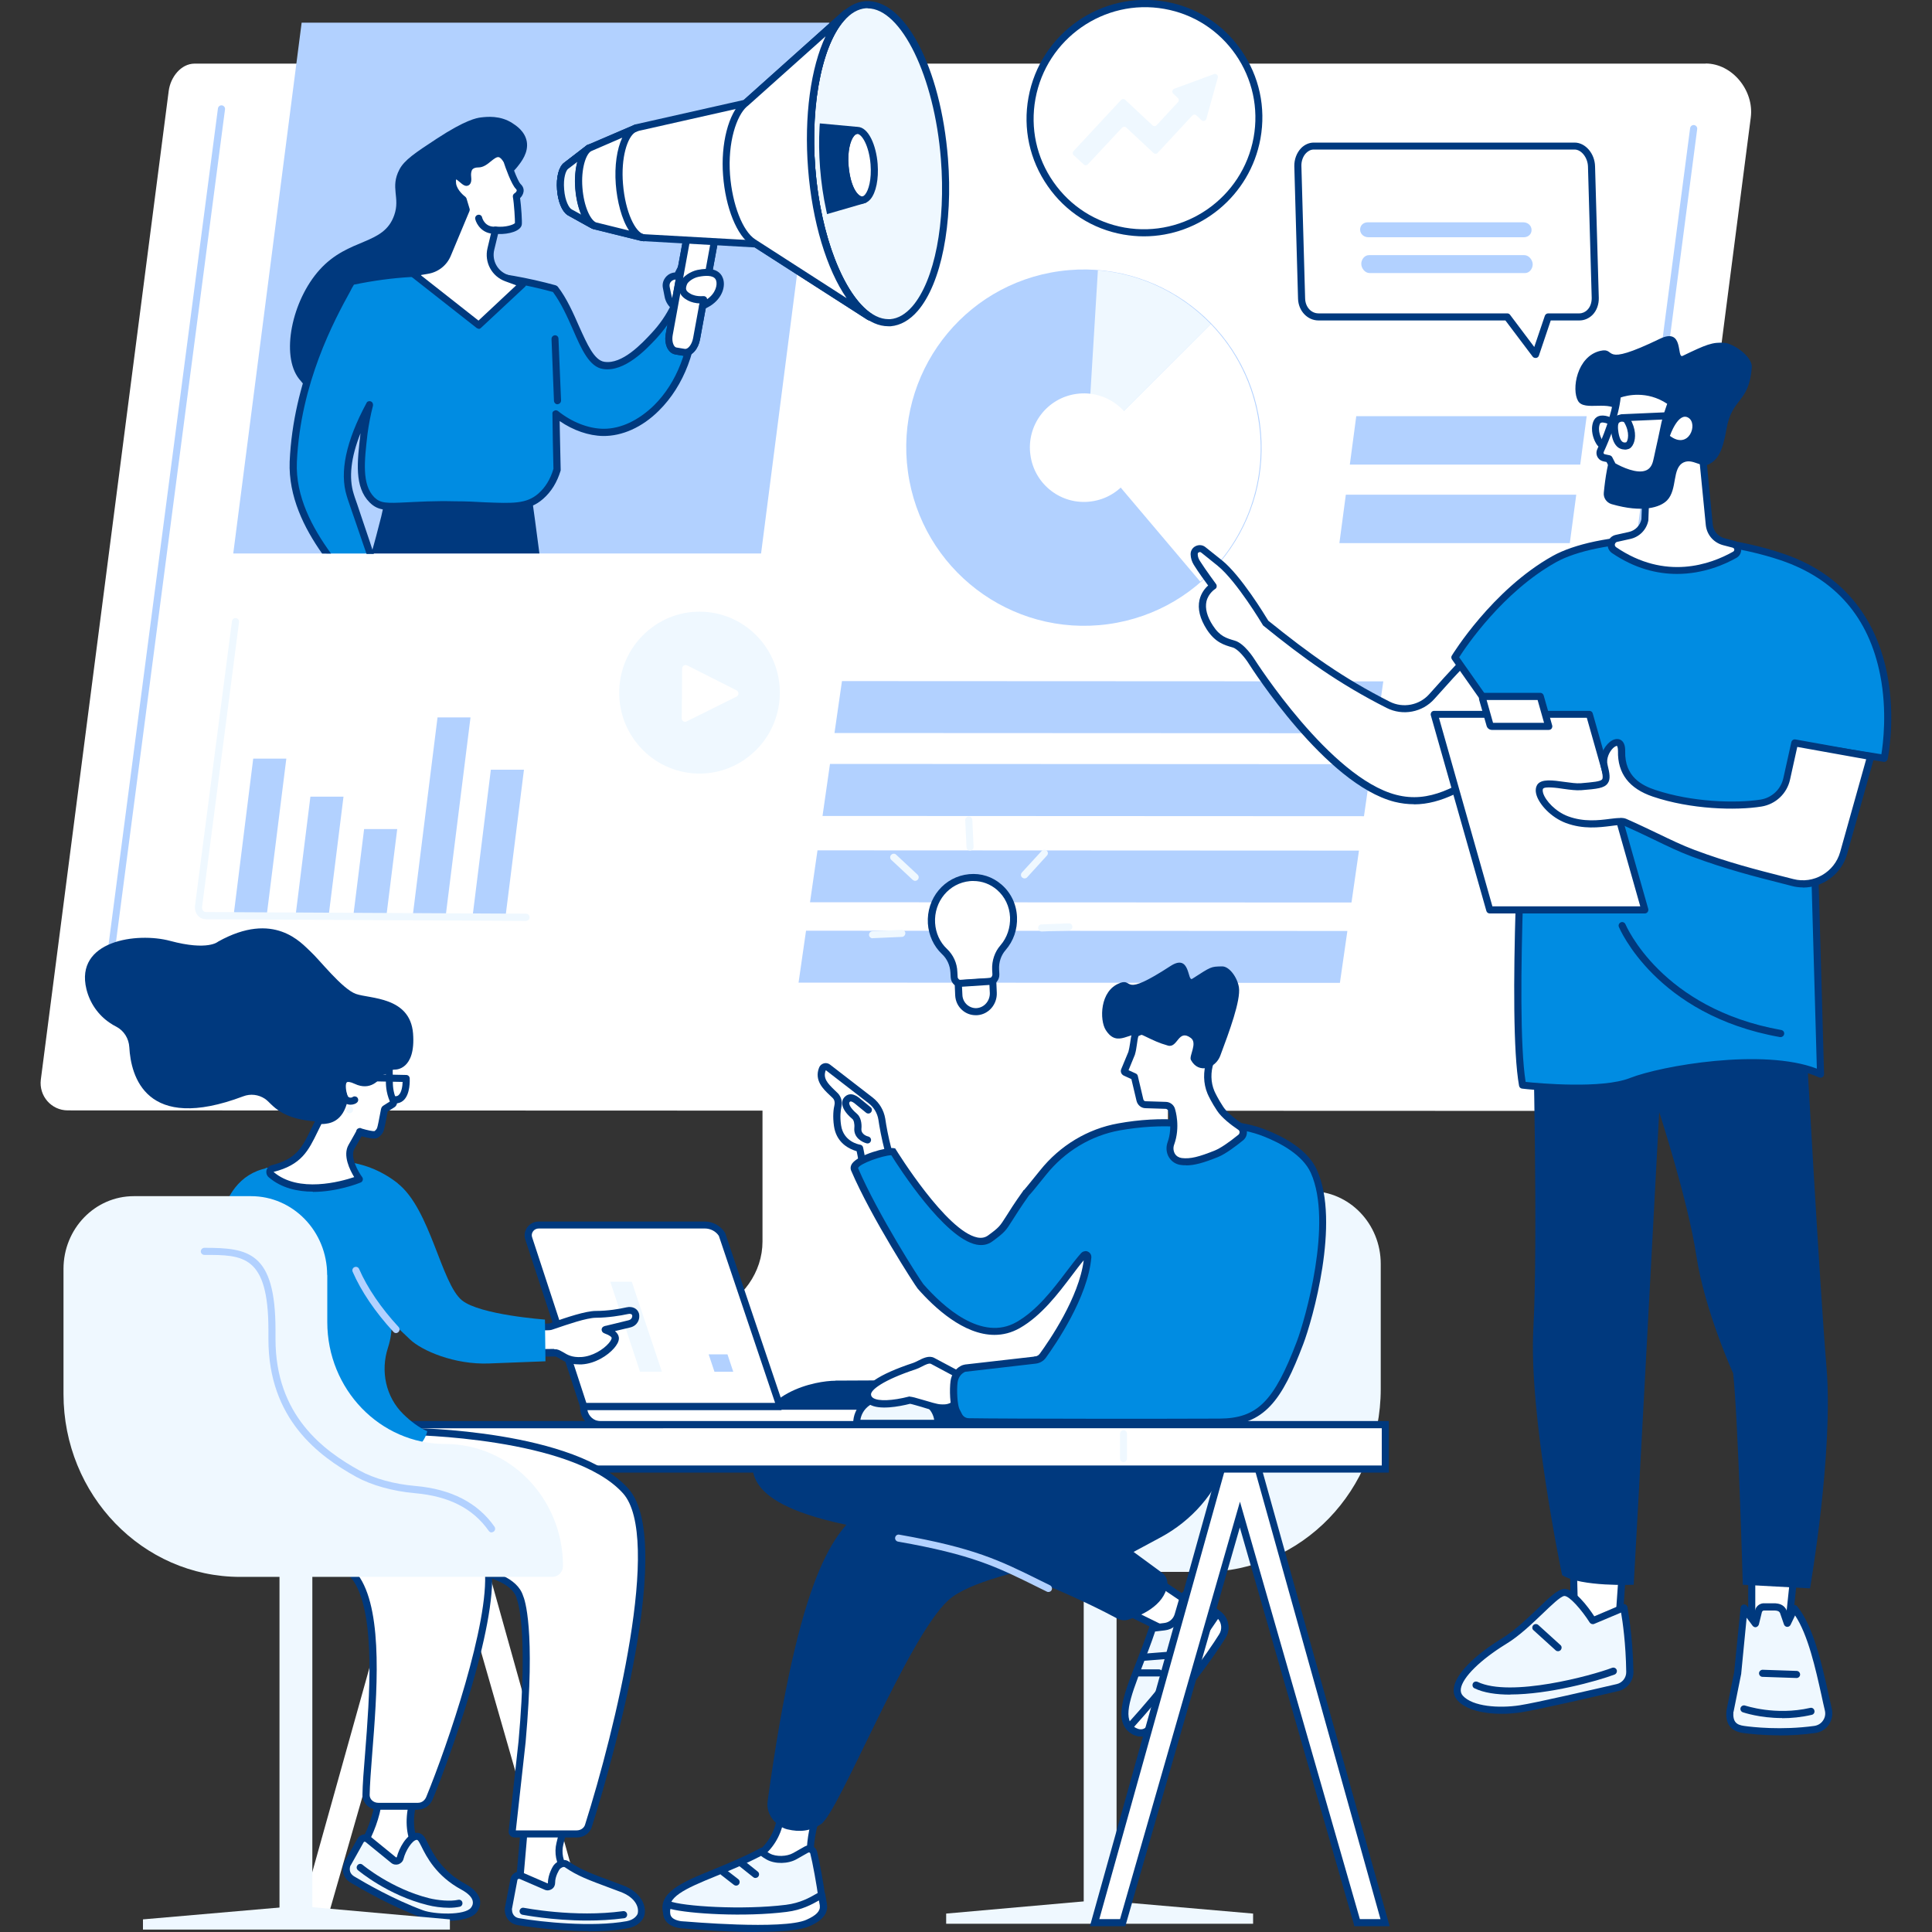 <svg xmlns="http://www.w3.org/2000/svg" xmlns:xlink="http://www.w3.org/1999/xlink" id="Ebene_1" viewBox="0 0 150 150"><rect x="0" y="0" width="150" height="150" fill="#333333" stroke="none"/><defs><style>      .cls-1 {        clip-path: url(#clippath-6);      }      .cls-2 {        clip-path: url(#clippath-7);      }      .cls-3 {        clip-path: url(#clippath-4);      }      .cls-4 {        clip-path: url(#clippath-9);      }      .cls-5 {        fill: #fff;      }      .cls-6 {        fill: #b2d1ff;      }      .cls-7 {        fill: #008ce2;      }      .cls-8 {        fill: none;      }      .cls-9 {        clip-path: url(#clippath-1);      }      .cls-10 {        clip-path: url(#clippath-5);      }      .cls-11 {        clip-path: url(#clippath-8);      }      .cls-12 {        clip-path: url(#clippath-3);      }      .cls-13 {        clip-path: url(#clippath-2);      }      .cls-14 {        fill: #00397e;      }      .cls-15 {        clip-path: url(#clippath);      }      .cls-16 {        fill: #eff8ff;      }    </style><clipPath id="clippath"><rect class="cls-8" x="42.8" y="26.03" width=".83" height="5.4"></rect></clipPath><clipPath id="clippath-1"><polygon class="cls-8" points="59.08 42.98 18.11 42.98 23.43 1.77 64.97 -1.03 74.28 1.77 76.11 29.76 59.08 42.98"></polygon></clipPath><clipPath id="clippath-2"><rect class="cls-8" x="65.55" y="10.07" width="2.41" height="5.49"></rect></clipPath><clipPath id="clippath-3"><polygon class="cls-8" points="59.08 42.98 18.11 42.98 23.43 1.77 64.97 -1.03 74.28 1.77 76.11 29.76 59.08 42.98"></polygon></clipPath><clipPath id="clippath-4"><rect class="cls-8" x="65.3" y="9.82" width="2.91" height="5.98"></rect></clipPath><clipPath id="clippath-5"><polygon class="cls-8" points="59.08 42.98 18.11 42.98 23.43 1.77 64.97 -1.03 74.28 1.77 76.11 29.76 59.08 42.98"></polygon></clipPath><clipPath id="clippath-6"><rect class="cls-8" x="63.81" y="9.82" width="3.16" height="6.48"></rect></clipPath><clipPath id="clippath-7"><polygon class="cls-8" points="59.08 42.98 18.11 42.98 23.43 1.77 64.97 -1.03 74.28 1.77 76.11 29.76 59.08 42.98"></polygon></clipPath><clipPath id="clippath-8"><rect class="cls-8" x="63.56" y="9.58" width="3.74" height="7.06"></rect></clipPath><clipPath id="clippath-9"><polygon class="cls-8" points="59.08 42.98 18.11 42.98 23.43 1.77 64.97 -1.03 74.28 1.77 76.11 29.76 59.08 42.98"></polygon></clipPath></defs><path class="cls-5" d="M90.39,73.6l-28.1.18c-.18,0-.24.17-.24.33v24.01c0,2.3-15.96,8.27-16.12,7.97l-.02,2.54c0,.47.41.89.94.89h23.92c1.09,0,2.17-.25,3.16-.66l12.95-5.48c2.33-.99,3.8-3.1,3.8-5.41v-24.03c0-.17-.11-.33-.3-.33"></path><path class="cls-5" d="M59.2,72.38v24.01c0,2.37-1.52,4.53-3.9,5.55l-8.74,3.74c-.57.24-.37,1.01.26,1.01h24.01c1.08,0,2.15-.21,3.12-.63l9.68-4.09c2.4-1.02,3.93-3.18,3.93-5.56v-24.04c0-.1-.09-.18-.2-.18h-27.97c-.11,0-.2.08-.2.18"></path><path class="cls-5" d="M132.42,4.93c2.08,0,3.78,2.11,3.51,4.19l-9.73,75.24c-.14,1.06-1.03,1.85-2.09,1.85l-.91.04-117.94-.04c-1.27,0-2.25-1.12-2.09-2.39L13.1,7.05c.14-1.06.95-2.11,2.01-2.11h117.32Z"></path><path class="cls-6" d="M122.15,81.73h-.04c-.15-.02-.26-.16-.24-.31l9.35-71.47c.02-.15.16-.26.31-.24.15.02.26.16.24.31l-9.35,71.47c-.02.14-.14.24-.27.24"></path><path class="cls-6" d="M8.04,78.76h-.04c-.15-.02-.26-.16-.24-.31L16.92,8.42c.02-.15.16-.26.31-.24.15.02.26.16.24.31l-9.17,70.02c-.02.14-.13.24-.27.24h0Z"></path><polygon class="cls-6" points="64.4 1.76 59.09 42.97 18.11 42.97 23.42 1.76 64.4 1.76"></polygon><path class="cls-14" d="M35.24,31.33c-.13.21-.28.4-.48.55-.51.4-1.18.48-1.82.55-.53.05-1.06.11-1.58.02-1.04-.18-1.9-.93-2.92-1.17-.69-.16-1.41-.08-2.12-.09-1.34-.02-2.29-.74-3.1-1.77-1.44-1.83-.56-6.08,1.59-8.47,2.28-2.53,4.98-1.87,5.8-4.25.48-1.37-.34-2.13.4-3.54.39-.74,1.22-1.29,2.88-2.38,2.27-1.49,3.13-1.62,3.43-1.66.5-.06,1.52-.17,2.46.44.28.18.98.63,1.12,1.44.14.85-.42,1.56-.73,1.95-.69.87-1.39,1.01-1.84,1.39-2.01,1.72.56,5.16-1.02,9.59-.33.95-.89,1.77-1.32,2.67-.56,1.18-.1,1.59-.22,2.72-.08.69-.18,1.44-.53,2.01"></path><path class="cls-14" d="M41.87,42.97h-13.04c.26-.88.51-1.85.77-2.87.16-.69.28-1.08.2-3.01-.2-3.85,7.59.51,11.39.77.24,1.71.47,3.4.69,5.11Z"></path><path class="cls-7" d="M53.9,23.86c.04,5.8-3.74,9.75-7.1,9.69-1.18-.02-2.54-.55-3.66-1.44.04,1.46.06,2.87.1,4.31-.18.59-.51,1.44-1.26,2.06-1.34,1.16-2.85.73-6.65.69-4.62-.08-5.55.53-6.47-.39-1.08-1.1-.87-2.99-.61-5.13.1-.81.26-1.57.43-2.26-1.85,3.46-1.95,5.62-1.51,7,.1.28.29.85,1.3,3.79.1.28.18.53.28.79h-3.4c-1.4-1.99-2.69-4.42-2.58-7.14.29-6.72,3.38-11.86,4.52-14,1.32-.26,2.83-.51,4.58-.61.71-.06,2.44-.14,4.68.04,1.71.14,3.95.43,6.53,1.14,1.67,2.14,2.2,5.72,3.78,5.96,1.53.24,3.17-1.49,3.91-2.3.83-.88,1.32-1.75,1.61-2.36l1.51.16Z"></path><path class="cls-14" d="M53.94,23.61l-1.51-.18c-.12-.02-.24.04-.28.14-.41.87-.94,1.63-1.57,2.3-.75.81-2.28,2.44-3.66,2.22-.79-.12-1.34-1.38-1.95-2.73-.45-1.02-.96-2.2-1.67-3.11-.04-.04-.1-.08-.16-.1-2.14-.59-4.37-.98-6.57-1.16-1.59-.12-3.22-.14-4.72-.04-1.51.1-3.03.29-4.62.63-.08,0-.16.06-.2.14-.1.18-.2.37-.31.57-1.28,2.38-3.95,7.29-4.23,13.55-.1,2.71,1.12,5.15,2.52,7.14h.69c-1.44-1.99-2.77-4.42-2.65-7.12.28-6.12,2.89-10.97,4.17-13.29.08-.18.18-.33.26-.47,1.51-.31,2.97-.51,4.4-.59,1.47-.1,3.09-.08,4.66.04,2.14.16,4.29.55,6.39,1.12.63.85,1.1,1.89,1.55,2.91.67,1.55,1.28,2.91,2.34,3.07,1.67.26,3.36-1.53,4.15-2.38.63-.69,1.16-1.44,1.57-2.26l1.08.12c-.04,2.91-1.06,5.58-2.85,7.35-1.2,1.16-2.56,1.81-3.89,1.81h-.06c-1.14-.02-2.42-.51-3.5-1.38-.08-.06-.2-.08-.29-.02-.1.04-.16.14-.14.24.02,1.44.04,2.87.08,4.27-.24.81-.63,1.44-1.16,1.91-.94.83-2.03.77-4.15.69-.67-.04-1.44-.08-2.32-.08-1.67-.04-2.87.04-3.76.08-1.59.08-2.03.08-2.52-.39-.98-1-.77-2.81-.53-4.9.1-.75.24-1.49.43-2.22.02-.14-.04-.28-.18-.33-.12-.04-.28,0-.33.14-1.59,2.95-2.1,5.37-1.53,7.2.04.14.1.33.28.85.2.55.49,1.44,1.02,2.97.08.24.16.47.24.69h.57c-.1-.28-.2-.57-.29-.87-.51-1.53-.83-2.44-1-2.97-.18-.49-.24-.71-.28-.83-.39-1.24-.22-2.83.53-4.7-.26,2.24-.49,4.17.71,5.37.67.67,1.34.63,2.93.55.87-.04,2.04-.12,3.72-.08.88,0,1.63.04,2.28.06,2.22.1,3.44.16,4.54-.81.63-.55,1.08-1.28,1.36-2.2v-.1c-.02-1.22-.06-2.48-.08-3.74,1.06.73,2.26,1.14,3.36,1.16,1.49.02,3.05-.67,4.35-1.97,1.95-1.93,3.05-4.84,3.03-8,0-.14-.1-.24-.24-.26Z"></path><path class="cls-5" d="M52.58,21.4l1.28-2.51c.09-.17.29-.26.48-.2.21.06.33.29.27.5l-.31,1.07.9,1.04c.27.32.32.78.12,1.15l-.54.98c-.27.49-.81.76-1.37.69l-.37-.05c-.57-.08-1.04-.51-1.15-1.08l-.14-.67c-.08-.42.21-.82.63-.89l.21-.03"></path><path class="cls-14" d="M52.58,21.4h0,0ZM54.21,18.95s-.09.03-.11.07l-1.28,2.51c-.04.08-.12.13-.21.15l-.22.03c-.13.02-.24.09-.32.19-.08.1-.1.23-.08.36l.14.67c.09.45.46.8.91.86l.37.05c.44.06.87-.15,1.09-.55l.54-.98c.15-.27.11-.6-.09-.84l-.9-1.04c-.06-.07-.08-.17-.05-.26l.31-1.07c.02-.07-.02-.14-.09-.16-.01,0-.02,0-.04,0ZM53.58,24.41c-.08,0-.15,0-.23-.02l-.37-.05c-.69-.09-1.25-.62-1.38-1.3l-.13-.67c-.06-.27,0-.56.17-.79.16-.23.41-.38.69-.42h.07s1.22-2.38,1.22-2.38c.15-.3.49-.44.8-.34.35.11.56.49.45.84l-.27.92.8.93c.35.41.41.99.15,1.46l-.54.98c-.29.53-.84.85-1.42.85"></path><path class="cls-5" d="M52.58,21.4l.89.28s0,.77-.57.65l-.32-.94"></path><path class="cls-14" d="M53.01,22.63c-.05,0-.11,0-.17-.02-.15-.03-.24-.18-.21-.32.03-.15.18-.24.33-.21.08.02.11,0,.12-.01.04-.03.07-.1.09-.18l-.67-.22c-.14-.04-.22-.2-.18-.35s.2-.22.35-.18l.89.28c.11.04.19.14.19.26,0,.05-.01.54-.32.8-.09.07-.22.14-.41.14"></path><path class="cls-5" d="M54.53,20.54l-.46,1.27.46-1.27"></path><path class="cls-14" d="M54.06,22.09s-.06,0-.09-.01c-.14-.05-.22-.21-.17-.36l.46-1.27c.05-.14.21-.22.35-.17.14.05.22.21.17.35l-.46,1.27c-.04.11-.15.18-.26.18"></path><path class="cls-5" d="M55.04,21.24l-.38,1.01.38-1.01"></path><path class="cls-14" d="M54.66,22.53s-.06,0-.1-.02c-.14-.05-.22-.21-.16-.36l.38-1.01c.05-.14.21-.22.36-.16s.21.22.16.36l-.38,1.01c-.04.11-.14.18-.26.18"></path><g class="cls-15"><g class="cls-9"><path class="cls-14" d="M43.29,31.39c-.15,0-.27-.12-.28-.27l-.19-4.8c0-.15.11-.28.26-.29s.28.11.28.26l.2,4.8c0,.15-.11.28-.26.29h-.01"></path></g></g><path class="cls-5" d="M39.32,21.58c-.91-.33-1.43-1.3-1.21-2.24l.35-1.47c.91.1,1.73-.19,1.78-.48.03-.14-.05-1.55-.16-2.14.2-.11.48-.46.15-.77-.33-.31-.89-1.98-.89-1.98-.81-1.4-1.42.24-2.22.24-.55,0-.9.27-.83,1.01.07.74-.24.32-.6.04-.36-.27-.65-.17-.55.51.1.68.81,1.21.81,1.21l.24.8-1.45,3.46c-.27.66-.86,1.12-1.56,1.23l-1.16.19,5.14,4.04,3.43-3.2-1.27-.46"></path><path class="cls-14" d="M32.69,21.38l4.46,3.51,2.93-2.74-.85-.31c-1.05-.38-1.64-1.48-1.38-2.57l.35-1.47c.03-.13.15-.22.3-.21.77.08,1.38-.15,1.48-.27.01-.22-.06-1.48-.16-2.03-.02-.12.04-.23.14-.29.07-.04.15-.13.16-.21,0-.01,0-.05-.06-.12-.35-.33-.84-1.72-.95-2.07-.14-.24-.28-.38-.4-.4-.15-.03-.38.15-.59.32-.28.23-.59.48-.98.48h0c-.21,0-.36.05-.45.14-.12.14-.13.39-.11.57.02.19.05.54-.2.68-.24.13-.46-.06-.67-.24-.06-.05-.12-.1-.18-.15-.05-.04-.09-.06-.12-.07-.01.05-.02.15,0,.32.08.55.7,1.02.71,1.02.05.04.08.09.1.14l.24.8c.02.06.01.13-.01.18l-1.45,3.47c-.31.75-.98,1.27-1.77,1.4l-.53.09ZM37.17,25.52c-.06,0-.12-.02-.17-.06l-5.14-4.04c-.09-.07-.12-.18-.1-.28.03-.1.12-.19.22-.21l1.16-.18c.61-.1,1.11-.5,1.35-1.07l1.41-3.37-.18-.63c-.21-.17-.76-.68-.85-1.33-.06-.46.02-.76.26-.9.12-.07.37-.15.74.13.05.04.1.08.15.13-.03-.39.06-.7.25-.91.19-.21.48-.32.86-.32h0c.19,0,.41-.18.63-.36.3-.24.63-.51,1.04-.44.29.05.55.28.78.69.01.02.02.03.03.05.26.77.64,1.71.81,1.87.18.17.26.37.23.59-.03.2-.14.38-.27.5.09.65.17,1.88.13,2.07-.09.49-.99.75-1.84.72l-.3,1.24c-.19.81.25,1.63,1.03,1.92l1.27.46c.09.03.16.11.18.21.02.09-.01.19-.08.26l-3.43,3.2c-.05.05-.12.08-.19.08"></path><path class="cls-14" d="M38.38,18.15c-.94,0-1.38-.73-1.48-1.13-.04-.15.05-.3.2-.34.15-.04.3.05.33.2.02.08.22.76,1.01.72.15,0,.28.11.29.26,0,.15-.11.28-.26.29h-.09"></path><path class="cls-16" d="M53.57,17.12l-1.62,8.84c-.12.65.11,1.22.51,1.29l.66.1c.4.06.82-.4.94-1.05l1.62-8.84-2.12-.34"></path><path class="cls-14" d="M53.8,17.43l-1.57,8.57c-.07.4.01.69.12.85.05.07.11.11.17.12l.66.11c.22.03.53-.31.63-.83l1.57-8.56-1.57-.26ZM53.21,27.63s-.08,0-.12,0l-.66-.11c-.21-.03-.39-.15-.53-.35-.22-.31-.3-.78-.21-1.26l1.62-8.84c.03-.15.17-.25.31-.22l2.12.35c.07.01.14.05.18.11s.06.14.05.21l-1.62,8.84c-.14.75-.62,1.29-1.14,1.29"></path><path class="cls-5" d="M55.55,18.24l-1.48,8.06c-.12.64-.54,1.12-.94,1.05l-.66-.1c-.4-.07-.63-.64-.51-1.29l1.51-8.28,2.08.57"></path><path class="cls-14" d="M53.69,18.02l-1.46,7.99c-.07.4.01.69.12.85.05.07.11.11.17.12l.66.11c.22.03.53-.31.63-.83l1.43-7.81-1.54-.42ZM53.21,27.63s-.08,0-.12,0l-.66-.11c-.21-.04-.39-.15-.53-.35-.22-.31-.3-.78-.21-1.26l1.51-8.28c.01-.08.06-.14.13-.19.06-.04.14-.05.22-.03l2.08.57c.14.04.22.17.2.31l-1.48,8.06c-.14.75-.62,1.29-1.14,1.29"></path><path class="cls-5" d="M53.53,23.08c.29.15.79.28,1.45.14.68-.14,1.05-1.06.89-1.53-.23-.66-1.12-.58-1.67-.46-.45.09-.98.42-1.1.75-.19.5-.11.81.44,1.1"></path><path class="cls-14" d="M54.63,22.99c.14,0,.26.1.27.24.67-.46.81-1.12.7-1.45-.01-.03-.04-.09-.04-.09-.19-.34-.82-.3-1.32-.2-.41.08-.82.38-.9.58-.14.37-.12.53.31.76.09.05.42.2.95.16h.02ZM54.55,24.03c-.1,0-.19-.05-.24-.14-.06-.11-.03-.25.06-.33-.36-.01-.7-.09-.96-.23-.64-.34-.81-.78-.57-1.44.17-.45.8-.82,1.3-.93.99-.2,1.63-.04,1.92.49,0,.01.05.11.07.16.22.61-.05,1.54-.97,2.13-.05.03-.22.13-.47.26-.04.02-.09.03-.13.03"></path><path class="cls-5" d="M57.88,8.01l-8.5,1.92-3.66,1.57-1.75,1.35h-.01c-.33.24-.51.99-.44,1.87.07.87.37,1.58.72,1.76h-.01l1.83,1.02,3.83.95,8.78.49,8.79,5.65.06.03c-2.2-1.45-4.08-6.01-4.51-11.52-.43-5.5.7-10.28,2.65-12.05h0s-7.7,6.88-7.7,6.88l-.1.09"></path><path class="cls-16" d="M73.33,12.32c.54,6.81-1.34,12.52-4.18,12.73-2.85.22-5.59-5.13-6.12-11.95-.54-6.81,1.34-12.51,4.18-12.73,2.84-.22,5.59,5.14,6.12,11.95"></path><path class="cls-14" d="M67.37.64c-.05,0-.1,0-.14,0-.62.05-1.2.39-1.72,1-1.73,2.02-2.6,6.5-2.21,11.43.5,6.42,3.09,11.71,5.68,11.71.05,0,.1,0,.14,0,.61-.05,1.19-.39,1.72-1,1.73-2.02,2.6-6.5,2.21-11.43-.5-6.42-3.09-11.7-5.68-11.7ZM68.97,25.33c-2.97,0-5.68-5.28-6.23-12.21-.4-5.06.52-9.71,2.34-11.83.63-.73,1.34-1.14,2.1-1.2,3.05-.22,5.86,5.13,6.42,12.21.4,5.06-.52,9.71-2.34,11.83-.63.73-1.34,1.13-2.1,1.2-.06,0-.13,0-.19,0"></path><g class="cls-13"><g class="cls-12"><path class="cls-5" d="M67.86,12.74c.12,1.49-.3,2.74-.92,2.79s-1.22-1.12-1.34-2.62c-.12-1.49.29-2.74.91-2.79s1.22,1.13,1.34,2.62"></path></g></g><g class="cls-3"><g class="cls-10"><path class="cls-14" d="M66.55,10.4h-.01c-.08,0-.15.05-.23.14-.28.33-.52,1.18-.43,2.35.12,1.48.7,2.39,1.05,2.36.07,0,.15-.05.23-.14.28-.33.52-1.18.43-2.35-.12-1.46-.68-2.36-1.03-2.36ZM66.9,15.8c-.87,0-1.46-1.46-1.57-2.87-.09-1.18.12-2.24.56-2.75.18-.2.39-.32.61-.33.02,0,.04,0,.06,0,.88,0,1.47,1.46,1.58,2.87.09,1.18-.12,2.23-.56,2.75-.18.21-.39.32-.61.34h-.06"></path></g></g><path class="cls-14" d="M49.94,18.18l8.75.49s.09.02.13.04l6.92,4.45c-1.54-2.23-2.67-5.92-2.99-10.04-.32-4.09.21-7.88,1.37-10.32l-6.06,5.42s-.08.05-.13.06l-8.47,1.91-3.6,1.55-1.72,1.33s-.02.02-.03.02c-.18.12-.4.7-.32,1.61.07.89.38,1.44.58,1.54.02.01.04.03.06.04l1.74.96,3.77.93ZM67.54,24.89s-.08,0-.12-.03l-.06-.03s-.03-.01-.04-.02l-8.73-5.6-8.7-.49s-.04,0-.05,0l-3.83-.95s-.05-.01-.07-.03l-1.84-1.02s-.04-.03-.06-.04c-.41-.28-.72-1.03-.79-1.94-.08-.98.14-1.8.54-2.1,0,0,.01,0,.01-.01l1.75-1.35s.04-.03.06-.03l3.66-1.57s.03-.01.05-.02l8.43-1.9,7.74-6.93c.11-.1.28-.09.39.02.1.11.1.29-.02.39-1.92,1.74-2.97,6.6-2.56,11.83.41,5.23,2.21,9.89,4.38,11.31.12.08.16.24.09.37-.05.09-.14.14-.24.14"></path><path class="cls-5" d="M57.9,7.99l7.77-6.95h0c-1.95,1.77-3.08,6.55-2.65,12.06.43,5.51,2.3,10.07,4.51,11.52l-.06-.03-8.78-5.64-.21-.13c-1.02-.66-1.88-2.72-2.07-5.22-.19-2.56.49-4.73,1.39-5.53l.1-.08"></path><path class="cls-14" d="M57.9,7.99h0,0ZM64.12,2.8l-6.04,5.4s0,0,0,0l-.1.08c-.79.7-1.49,2.75-1.3,5.3.18,2.31.98,4.37,1.95,5l.2.13,6.9,4.44c-1.54-2.23-2.67-5.92-2.99-10.04-.32-4.09.21-7.88,1.37-10.32ZM67.54,24.89s-.08,0-.12-.03l-.06-.03s-.03-.01-.04-.02l-8.98-5.77c-1.13-.73-2.01-2.91-2.2-5.42-.19-2.45.42-4.82,1.48-5.76l.1-.08,7.77-6.95c.11-.1.28-.09.39.02.1.11.1.29-.02.39-1.92,1.74-2.97,6.6-2.56,11.83.41,5.23,2.21,9.89,4.38,11.31.12.08.16.24.09.37-.05.09-.14.14-.24.14"></path><path class="cls-14" d="M45.97,17.72s-.09-.01-.13-.03l-1.74-.97s-.04-.03-.06-.04c-.41-.28-.72-1.03-.79-1.94-.08-.98.14-1.8.54-2.1,0,0,.01-.01.01-.01l1.75-1.35c.12-.09.29-.07.39.05.09.12.07.3-.05.39l-1.74,1.35s-.02.02-.03.02c-.18.12-.4.7-.32,1.61.07.89.38,1.44.58,1.54.02.01.04.03.06.04l1.67.93c.13.08.18.24.1.37-.05.09-.14.14-.24.14"></path><path class="cls-16" d="M46.09,17.5c-.58-.29-1.05-1.48-1.16-2.89-.12-1.5.27-2.84.85-3.12l-1.8,1.38h-.01c-.33.23-.51.99-.44,1.86.07.87.37,1.58.72,1.76h-.01s1.86,1.02,1.86,1.02"></path><path class="cls-14" d="M44.43,16.28l.69.38c-.23-.55-.4-1.25-.46-2.03-.06-.76,0-1.48.16-2.06l-.67.51s-.02.02-.03.02c-.18.12-.4.7-.32,1.61.07.89.38,1.44.58,1.54.02.01.04.03.06.04ZM46.09,17.78s-.09-.01-.13-.03c-.01,0-.03-.01-.05-.03l-1.81-1s-.04-.03-.06-.04c-.41-.28-.72-1.03-.79-1.94-.08-.98.14-1.8.54-2.1,0,0,.01-.01.02-.01l1.57-1.2c.09-.09.18-.15.27-.2.13-.06.28-.02.36.1.08.12.05.28-.06.36l-.21.16c-.36.4-.63,1.47-.53,2.73.11,1.43.58,2.42.98,2.66l.03.02c.13.07.18.24.11.37-.05.09-.14.15-.24.15"></path><path class="cls-5" d="M49.76,18.41l.17.04c-.9-.18-1.68-1.98-1.85-4.16-.17-2.22.41-4.11,1.3-4.36l-.12.05-3.47,1.49c-.58.28-.98,1.62-.86,3.13.12,1.45.63,2.67,1.22,2.92l3.61.89"></path><path class="cls-14" d="M46.25,17.26l2.59.64c-.58-.87-.93-2.29-1.03-3.59-.11-1.44.09-2.75.5-3.62l-2.4,1.04c-.42.2-.81,1.4-.69,2.85.11,1.44.61,2.48,1.04,2.68ZM49.93,18.72s-.04,0-.05,0c0,0-.01,0-.01,0l-.15-.03s0,0-.01,0l-3.61-.89s-.03,0-.04-.01c-.82-.34-1.29-1.83-1.39-3.15-.13-1.63.3-3.06,1.01-3.4l3.41-1.47c.07-.04.15-.08.23-.1.14-.04.28.04.33.17.05.14-.02.29-.15.35l-.18.08c-.61.37-1.12,1.97-.95,4.01.18,2.24.98,3.77,1.62,3.91h.01c.15.03.24.18.22.33-.03.13-.14.22-.27.22"></path><g class="cls-1"><g class="cls-2"><path class="cls-14" d="M66.52,10.12c-.62.05-1.06,1.3-.91,2.79.24,2.49,1.21,2.62,1.33,2.63,0,0,0,0,0,0l-2.52.72c-.22-1.01-.39-2.1-.48-3.24-.09-1.09-.1-2.15-.04-3.14l2.62.24"></path></g></g><g class="cls-11"><g class="cls-4"><path class="cls-14" d="M64.16,10.18c-.04.92-.02,1.86.06,2.82.08,1,.22,1.98.41,2.92l1.6-.46c-.36-.36-.75-1.08-.89-2.53-.1-1.05.07-2.04.45-2.61l-1.62-.15ZM64.21,16.62l-.06-.29c-.23-1.05-.39-2.15-.48-3.28-.08-1.08-.1-2.15-.04-3.18l.02-.29,2.91.27v.55c-.1.01-.19.09-.25.16-.29.34-.53,1.2-.42,2.33.22,2.31,1.07,2.38,1.07,2.38h.23s.06.46.06.46l-.23.08-2.8.81"></path></g></g><path class="cls-5" d="M20.71,70.97h-2.56s2.34-18.7,2.34-18.7h2.56s-2.34,18.7-2.34,18.7"></path><path class="cls-6" d="M20.71,70.97h-2.56s1.51-12.07,1.51-12.07h2.57s-1.51,12.07-1.51,12.07"></path><path class="cls-5" d="M25.52,70.99h-2.56s1.99-15.94,1.99-15.94h2.56s-1.99,15.94-1.99,15.94"></path><path class="cls-6" d="M25.52,70.99h-2.56s1.14-9.14,1.14-9.14h2.57s-1.14,9.14-1.14,9.14"></path><path class="cls-5" d="M30,71.1h-2.57s1.81-14.48,1.81-14.48h2.56s-1.81,14.48-1.81,14.48"></path><path class="cls-6" d="M30,71.1h-2.57s.84-6.73.84-6.73h2.57s-.84,6.73-.84,6.73"></path><path class="cls-5" d="M34.58,71.3h-2.56s2.34-18.7,2.34-18.7h2.56s-2.34,18.7-2.34,18.7"></path><path class="cls-6" d="M34.58,71.3h-2.56s1.95-15.6,1.95-15.6h2.56s-1.95,15.6-1.95,15.6"></path><path class="cls-5" d="M39.24,71.23h-2.56s2.18-17.41,2.18-17.41h2.56s-2.18,17.41-2.18,17.41"></path><path class="cls-6" d="M39.24,71.23h-2.56s1.43-11.47,1.43-11.47h2.57s-1.44,11.47-1.44,11.47"></path><path class="cls-16" d="M40.85,71.5l-24.85-.13c-.25,0-.48-.1-.64-.29-.17-.2-.25-.47-.22-.75l2.87-22.1c.02-.15.15-.26.31-.24.15.02.26.16.24.31l-2.87,22.1c-.01.12.01.24.08.31.06.06.13.1.23.1l24.85.13c.15,0,.27.13.27.28s-.12.27-.28.27"></path><path class="cls-6" d="M122.69,36.07h-17.89s.5-3.76.5-3.76h17.89s-.5,3.76-.5,3.76"></path><path class="cls-6" d="M121.88,42.17h-17.89s.5-3.76.5-3.76h17.89s-.5,3.76-.5,3.76"></path><path class="cls-6" d="M97.82,32.89c1.04,7.57-4.24,14.54-11.79,15.57-7.55,1.03-14.5-4.27-15.54-11.84-1.04-7.57,4.24-14.54,11.79-15.57,7.55-1.03,14.51,4.27,15.54,11.84"></path><path class="cls-5" d="M84.4,34.77l8.79,10.39c3.36-2.96,5.22-7.49,4.56-12.27-.41-3.02-1.77-5.69-3.74-7.73l-9.62,9.6"></path><path class="cls-16" d="M85.24,20.98l-.84,13.79,9.62-9.6c-2.29-2.38-5.39-3.91-8.78-4.19"></path><path class="cls-5" d="M88.32,34.19c.32,2.31-1.29,4.43-3.59,4.74-2.3.32-4.42-1.3-4.73-3.61-.32-2.31,1.29-4.43,3.59-4.74,2.3-.31,4.42,1.3,4.73,3.61"></path><path class="cls-6" d="M106.83,56.93l-42.04-.02.58-4.03,42.03.02-.58,4.03"></path><path class="cls-6" d="M105.9,63.37l-42.04-.02.58-4.04,42.04.02-.58,4.03"></path><path class="cls-6" d="M104.93,70.07l-42.04-.02.58-4.03,42.04.02-.58,4.03"></path><path class="cls-6" d="M104.03,76.31l-42.03-.02.58-4.03,42.03.02-.58,4.03"></path><path class="cls-16" d="M86.72,98.6v3.65c0,5.23-4.1,9.47-9.15,9.47s-9.15,4.24-9.15,9.47c0,.47.37.85.84.85h24.22c7.58,0,13.72-6.36,13.72-14.2v-9.71c0-3.12-2.44-5.65-5.46-5.65h-9.1c-3.27,0-5.91,2.74-5.91,6.12"></path><path class="cls-16" d="M86.69,148.98h-2.55v-27.75h2.55v27.75"></path><path class="cls-16" d="M73.46,148.57l11.28-1h1.03l11.52,1v.79h-23.83v-.79"></path><path class="cls-5" d="M89.51,122.53l3.46,2.33-1.75,2.09-3.98-1.96,2.27-2.46"></path><path class="cls-14" d="M87.69,124.9l3.46,1.7,1.41-1.69-3.01-2.03-1.86,2.01ZM91.22,127.22s-.08,0-.12-.03l-3.98-1.96c-.08-.04-.13-.11-.15-.2-.01-.08.01-.17.07-.24l2.27-2.46c.09-.1.24-.12.36-.04l3.46,2.33c.06.04.11.11.12.19.01.08-.01.15-.06.22l-1.75,2.08c-.05.06-.13.1-.21.1"></path><path class="cls-16" d="M92.37,123.81c.52.32,1.48.94,2.26,1.57.49.4.6,1.11.26,1.65-.95,1.52-3.32,4.81-5.74,7.28-.17.17-.56.38-1.09.1-1.8-.98.12-4.06,1.41-8.01l.93-.1c.49-.05.9-.4,1.05-.88l.41-1.4c.06-.22.32-.32.51-.2"></path><path class="cls-14" d="M89.69,126.65c-.31.94-.66,1.83-.97,2.63-1.06,2.73-1.6,4.29-.52,4.89.44.24.71,0,.76-.05,2.39-2.43,4.72-5.66,5.7-7.23.27-.42.18-.98-.2-1.29-.77-.63-1.73-1.25-2.23-1.55-.02-.02-.04-.01-.06,0s-.04.02-.04.05l-.41,1.4c-.17.59-.67,1.01-1.28,1.08l-.75.09ZM88.58,134.82c-.19,0-.41-.05-.64-.17-1.56-.85-.76-2.93.27-5.57.33-.84.69-1.79,1.02-2.77l.06-.17,1.1-.13c.38-.04.7-.31.81-.68l.41-1.4c.05-.19.19-.34.37-.41.18-.07.38-.05.55.05.51.32,1.49.95,2.29,1.6.6.49.74,1.35.32,2.01-.99,1.59-3.36,4.86-5.78,7.33-.17.17-.45.32-.78.32"></path><path class="cls-5" d="M94.51,125.29s.08.06.12.09c.49.4.6,1.11.26,1.65-.95,1.52-3.32,4.81-5.74,7.28-.17.17-.56.38-1.09.1-.16-.09-.4-.31-.4-.31l.17-.18c2.33-2.58,4.48-5.33,6.41-8.23l.26-.39"></path><path class="cls-14" d="M88.06,134.07c.05.04.1.08.14.09.44.24.71,0,.76-.05,2.39-2.43,4.72-5.66,5.7-7.23.24-.38.19-.87-.09-1.19l-.09.13c-1.93,2.89-4.09,5.66-6.42,8.24ZM88.58,134.82c-.19,0-.41-.05-.64-.17-.19-.1-.43-.33-.45-.36-.11-.1-.12-.27-.01-.39l.16-.18c2.32-2.56,4.47-5.32,6.39-8.2l.26-.39c.04-.06.11-.11.18-.12.08-.01.15,0,.22.06l.12.1c.6.49.74,1.35.32,2.01-.99,1.59-3.36,4.86-5.78,7.33-.17.17-.45.32-.78.32"></path><path class="cls-14" d="M88.85,128.94c-.14,0-.26-.11-.27-.25-.01-.15.1-.29.25-.3l1.76-.14c.15-.01.28.1.3.25.01.15-.1.28-.25.3l-1.76.14s-.02,0-.03,0"></path><path class="cls-14" d="M89.98,130.16h-1.72c-.15,0-.27-.13-.27-.28s.12-.27.28-.27h1.71c.15,0,.28.13.28.28s-.13.27-.28.27"></path><path class="cls-14" d="M64.85,107.2c-1.42,0-6.23.81-6.37,5.23-.05,1.51-1.25,4.29,7.75,6.06,10.73,2.11,18.71,6.2,20.51,7.17.26.14.57.18.85.09.9-.28,2.8-1.05,3.04-2.69.05-.37-.11-.73-.41-.95l-2.21-1.62,2.1-1.13c2.4-1.29,4.29-3.41,5.16-6.01.77-2.33,1.15-6.31,1.15-6.31l-31.56.15"></path><path class="cls-5" d="M25.26,149.52l9.1-31.68,9.1,31.68h2.18l-10-35.75h-2.56l-10,35.75h2.18"></path><path class="cls-5" d="M63.24,141.52c-.35,1.3-.43,2.65-.26,3.98l-5.17-.86c1.28-.48,2.25-1.54,2.64-2.86l.3-1.01,2.48.75"></path><path class="cls-14" d="M58.71,144.5l3.96.67c-.11-1.16-.03-2.33.24-3.46l-1.97-.59-.22.74c-.32,1.11-1.05,2.06-2.02,2.65ZM62.99,145.78s-.03,0-.05,0l-5.17-.87c-.12-.02-.22-.12-.23-.24-.01-.12.06-.24.18-.28,1.19-.45,2.12-1.45,2.47-2.68l.3-1c.02-.07.07-.13.13-.17.06-.04.14-.04.21-.02l2.48.75c.14.04.22.19.19.33-.34,1.27-.42,2.57-.25,3.88.01.09-.02.17-.08.23-.05.05-.12.08-.19.08"></path><path class="cls-16" d="M63.17,143.83c.17.65.51,2.47.65,3.56.08.69-.36,1.32-1.03,1.49-1.88.47-6.36.35-10.09.44-.26,0-.72-.13-.92-.75-.67-2.13,3.35-2.69,7.31-4.8,0,0,.23.19.57.38.57.31,1.5.28,2.07-.04l.9-.52c.22-.12.49,0,.55.23"></path><path class="cls-14" d="M59.07,144.1c-1.19.62-2.38,1.11-3.43,1.54-2.54,1.03-3.96,1.68-3.59,2.85.17.54.57.57.65.56.96-.02,1.98-.03,2.96-.04,2.8-.03,5.7-.05,7.07-.39.54-.13.89-.64.82-1.19-.13-1.04-.47-2.87-.64-3.53-.01-.04-.04-.06-.06-.07-.01,0-.05-.01-.09,0l-.9.51c-.66.38-1.68.4-2.33.04-.2-.11-.36-.22-.46-.3ZM52.69,149.6c-.41,0-.95-.24-1.17-.94-.54-1.71,1.42-2.52,3.9-3.53,1.09-.45,2.32-.95,3.54-1.6l.16-.09.14.12s.21.18.52.35c.47.26,1.31.24,1.8-.04l.9-.51c.18-.1.39-.12.58-.04s.32.24.38.44c.17.68.51,2.51.65,3.6.1.82-.42,1.59-1.23,1.79-1.43.36-4.23.38-7.2.41-.98.01-2,.02-2.95.04h-.03"></path><path class="cls-5" d="M63.92,147.89s0,.03,0,.04c.09.68-.57,1.09-1.2,1.37-1.9.84-9.6.15-9.6.15,0,0-1.03.01-1.31-.62-.04-.09-.06-.23-.07-.34-.01-.12,0-.24.03-.36l.07-.28c1.05.42,5.77.74,9.19.31,1.44-.18,2.26-.8,2.75-1.04,0,0,.06.37.13.77"></path><path class="cls-14" d="M53.13,149.18h.02c.08,0,7.65.68,9.46-.13.77-.34,1.09-.68,1.04-1.09v-.02s.27-.05.27-.05l-.27.05c-.03-.14-.05-.27-.07-.39-.53.3-1.31.74-2.51.89-3.25.41-7.54.15-9.02-.23-.02.09-.03.18-.02.27.01.17.04.24.05.25.16.37.81.45,1.04.45h.01ZM58.78,150c-2.59,0-5.38-.24-5.66-.27-.15,0-1.22-.04-1.54-.78-.05-.1-.08-.24-.09-.43-.01-.15,0-.3.04-.45l.07-.28c.02-.08.07-.14.14-.18.07-.04.15-.04.23-.01,1.02.41,5.67.71,9.05.29,1.11-.14,1.84-.56,2.33-.84.12-.07.23-.13.33-.18.08-.04.17-.04.24,0,.08.04.13.12.15.2,0,0,.06.37.14.77l-.27.05.27-.04s0,.04,0,.04c.12,1-.96,1.48-1.36,1.66-.76.34-2.37.44-4.06.44"></path><path class="cls-14" d="M58.66,145.81c-.06,0-.12-.02-.17-.06l-1.12-.89c-.12-.09-.14-.27-.04-.39s.27-.14.39-.05l1.11.89c.12.09.14.27.04.39-.05.07-.13.1-.22.1"></path><path class="cls-14" d="M57.15,146.4c-.06,0-.12-.02-.17-.06l-.98-.76c-.12-.09-.14-.27-.05-.39s.27-.14.39-.05l.98.76c.12.09.14.27.05.39-.05.07-.14.11-.22.11"></path><path class="cls-14" d="M74.11,114.12s-3.93.87-6.86,2.91c-2.54,1.76-5.21,5.13-7.65,22.8-.17,1.19.84,2.04,1.53,2.2.98.23,1.78.14,2.61-.4,1.4-.92,6.72-14.51,9.89-17.39,3.17-2.88,16.54-3.5,19.13-7.17,2.58-3.67-3.75-3.67-3.75-3.67l-14.89.72"></path><path class="cls-6" d="M81.39,123.6s-.08,0-.12-.03c-.26-.13-.51-.25-.75-.37-3.15-1.56-5.05-2.5-10.8-3.51-.15-.03-.25-.17-.22-.32.03-.15.17-.25.32-.22,5.83,1.03,7.76,1.98,10.95,3.56.24.12.49.24.75.37.14.07.19.23.13.37-.05.1-.14.15-.25.15"></path><path class="cls-5" d="M46.63,110.61h24.01c.73,0,1.32-.59,1.32-1.31v-.13h-26.64v.13c0,.73.59,1.31,1.31,1.31"></path><path class="cls-14" d="M45.6,109.45c.08.5.51.89,1.03.89h24.01c.52,0,.96-.39,1.03-.89h-26.07ZM70.64,110.89h-24.01c-.87,0-1.59-.72-1.59-1.59v-.13c0-.15.13-.28.28-.28h26.64c.15,0,.27.12.27.28v.13c0,.87-.71,1.59-1.59,1.59"></path><path class="cls-5" d="M45.32,109.2h15.24l-4.51-13.37c-.29-.45-.8-.72-1.34-.72h-12.89c-.58,0-.96.57-.77,1.08.08.2,4.26,13.01,4.26,13.01"></path><path class="cls-14" d="M45.52,108.92h14.66l-4.37-12.97c-.24-.36-.65-.57-1.09-.57h-12.89c-.18,0-.35.08-.45.23-.1.14-.12.32-.06.47.07.19,3.56,10.86,4.2,12.83ZM60.56,109.48h-15.24c-.12,0-.23-.08-.26-.19-1.44-4.41-4.18-12.79-4.26-13-.12-.32-.08-.69.12-.98.21-.3.54-.47.9-.47h12.89c.64,0,1.22.32,1.57.85.01.02.02.04.03.06l4.51,13.37c.03.09.01.18-.04.25-.05.07-.13.12-.22.12"></path><path class="cls-5" d="M46.29,107.95h12.54l-3.87-11.57-12.51-.02,3.83,11.58"></path><path class="cls-6" d="M55.46,106.5h1.47l-.45-1.35h-1.46s.45,1.35.45,1.35"></path><path class="cls-5" d="M52.75,106.5h1.57l-1.18-3.54h-1.56s1.17,3.54,1.17,3.54"></path><path class="cls-16" d="M49.7,106.5h1.69l-2.34-6.99h-1.67s2.31,6.99,2.31,6.99"></path><path class="cls-16" d="M72.83,110.51h-6.32c0-1.08.87-1.96,1.95-1.96h2.42c1.08,0,1.95.87,1.95,1.95h0"></path><path class="cls-14" d="M66.81,110.23h5.72c-.13-.8-.82-1.41-1.66-1.41h-2.42c-.83,0-1.52.61-1.65,1.41ZM72.83,110.79h-6.32c-.15,0-.27-.13-.27-.28,0-1.23,1-2.24,2.22-2.24h2.42c1.23,0,2.22,1,2.22,2.23,0,.15-.12.28-.27.28"></path><path class="cls-5" d="M75.57,107.51c-.11-.22-.3-.39-.53-.48-.17-.06-.33-.14-.48-.22l-2.15-1.15c-.4-.2-.98.26-1.4.4-1.26.41-3.87,1.4-3.65,2.32.23.99,2.47.53,3.27.32.18-.05,1.83.55,2.35.59.72.05.89-.13,1.24-.31.16-.09.34-.13.53-.13.3,0,.58-.13.77-.36h0c.21-.26.24-.62.09-.91l-.04-.08"></path><path class="cls-14" d="M70.65,108.44c.15,0,.41.07,1.05.26.47.14,1.06.32,1.3.33.52.04.68-.05.93-.19.05-.03.1-.06.16-.09.19-.1.42-.15.66-.16.22,0,.42-.09.55-.26.14-.18.17-.42.06-.62l-.04-.08c-.08-.17-.22-.28-.37-.35-.16-.05-.32-.13-.52-.24l-2.15-1.15c-.15-.08-.48.09-.73.22-.15.08-.3.15-.45.2-2.51.83-3.56,1.62-3.47,2,.02.1.08.18.18.24.41.25,1.47.21,2.76-.12.03,0,.06-.01.09-.01ZM73.21,109.6c-.08,0-.17,0-.26-.01-.3-.02-.87-.19-1.41-.36-.32-.09-.75-.22-.88-.24-.87.22-2.4.5-3.15.05-.23-.14-.37-.34-.43-.58-.2-.85,1.09-1.74,3.84-2.65.11-.04.23-.1.37-.17.37-.19.83-.42,1.23-.22l2.16,1.15c.17.09.32.16.45.21.3.11.54.32.68.62l.04.08c.19.39.15.86-.12,1.2-.24.3-.59.47-.98.47-.16,0-.29.03-.41.09-.05.03-.1.06-.15.08-.24.14-.48.27-.98.27"></path><path class="cls-5" d="M63.84,83.01c.07-.18.29-.24.44-.13l3.3,2.55c.47.36.78.89.87,1.47.09.6.24,1.44.49,2.38.62,2.4-1.77,4.75-1.9,1.97-.04-.89-.31-2.09-.31-2.09,0,0-1.5-.2-1.73-1.75-.1-.71-.04-1.22.04-1.55.06-.28-.01-.57-.21-.77-.47-.5-1.38-1.1-1-2.07"></path><path class="cls-14" d="M63.84,83.01h0,0ZM66.76,88.87s.03,0,.05.01c.1.03.18.1.2.21.01.05.28,1.24.32,2.14.03.64.18.93.32.98.09.04.23-.01.37-.14.46-.39.98-1.53.67-2.73-.25-.97-.41-1.84-.49-2.4-.08-.51-.35-.97-.77-1.29l-3.3-2.55h-.02c-.23.6.13,1,.67,1.52.1.09.19.18.27.26.26.27.36.66.28,1.03-.06.29-.13.77-.03,1.45.18,1.28,1.39,1.5,1.47,1.51ZM67.71,92.77c-.1,0-.19-.02-.28-.06-.39-.17-.61-.66-.65-1.47-.03-.65-.19-1.5-.27-1.86-.07-.02-.16-.05-.26-.09-.49-.19-1.33-.67-1.5-1.86-.11-.76-.04-1.32.04-1.65.04-.19,0-.39-.14-.53-.08-.08-.16-.16-.25-.24-.48-.45-1.19-1.13-.81-2.11.06-.17.2-.29.37-.34s.35-.01.49.1l3.3,2.55c.53.41.87.99.98,1.64.08.55.23,1.4.48,2.34.35,1.37-.17,2.71-.84,3.29-.22.19-.45.28-.67.28"></path><path class="cls-14" d="M65.93,85.59h0s0,0,0,0ZM67.35,88.77s-.04,0-.06,0c-.36-.09-1.03-.45-.96-1.2.03-.34-.05-.61-.15-.69-1.13-.95-.74-1.54-.69-1.6.14-.21.32-.29.45-.31.22-.04.46.04.72.23l.93.76c.12.09.14.27.04.39-.09.12-.27.14-.39.04l-.92-.75c-.18-.13-.27-.13-.29-.12-.01,0-.05,0-.09.08-.03.08.01.38.59.87.31.26.39.77.35,1.17-.04.45.48.59.54.6.14.04.24.18.2.33-.03.13-.14.21-.27.21"></path><path class="cls-14" d="M80.4,105.87c-.13,0-.25-.1-.27-.24-.02-.15.08-.29.23-.31.33-.04.76-.09,1.24-.14,4.13-.41,12.71-1.26,15.04-8.45.05-.14.2-.22.35-.18.14.05.22.2.18.35-2.45,7.52-11.27,8.4-15.52,8.83-.48.05-.9.09-1.22.13h-.04"></path><path class="cls-7" d="M102.02,90.94c-.67-1.48-2.44-2.43-3.82-2.97-.95-.37-1.96-.58-2.98-.62l-3.61-.14c-1.36-.1-2.97-.03-4.72.28-2.33.42-4.42,1.7-5.91,3.55-.67.84-1.26,1.57-1.31,1.58-1.95,2.76-1.39,2.49-2.79,3.52-2.36,1.72-7.53-6.74-7.53-6.74-.56-.09-3.27.72-3,1.36,1.59,3.72,4.97,8.93,5.12,9.1,1.77,2.01,4.83,4.58,7.58,3,2.3-1.31,3.84-4.05,5.08-5.4.12-.14.35-.04.33.15-.26,3.03-2.73,6.62-3.48,7.65-.13.19-.34.31-.57.33l-5.44.63c-.08,0-.16.04-.24.08-.36.19-.59.56-.64.96-.09.65-.03,1.86.17,2.25l.18.37c.15.3.45.49.78.5,2.89.05,15.93.05,19.46.03,3.24-.02,4.54-1.63,6.27-6.18.68-1.81,2.84-9.35,1.07-13.29"></path><path class="cls-14" d="M84.26,97.13c.06,0,.13.01.19.04.19.08.3.27.28.47-.27,3.09-2.78,6.74-3.54,7.79-.18.24-.45.4-.76.44l-5.44.63s-.06,0-.14.05c-.27.15-.45.43-.5.76-.09.66-.01,1.79.14,2.09l.19.37c.1.21.31.34.54.34,2.88.05,15.89.05,19.46.03,2.93-.02,4.23-1.31,6.01-6,.63-1.67,2.81-9.23,1.08-13.08-.63-1.39-2.34-2.31-3.66-2.83-.91-.36-1.88-.56-2.89-.6l-3.61-.14c-1.46-.11-3.07-.01-4.66.27-2.24.4-4.28,1.63-5.74,3.46-.88,1.1-1.18,1.46-1.32,1.59-.66.93-1.03,1.53-1.28,1.92-.5.8-.59.94-1.56,1.65-.35.26-.77.34-1.24.25-2.49-.49-6.03-6.01-6.61-6.94-.65.02-2.47.65-2.58,1,1.54,3.6,4.83,8.72,5.07,9.01,1.54,1.76,4.54,4.49,7.24,2.94,1.59-.91,2.84-2.56,3.84-3.88.42-.55.81-1.07,1.17-1.47.09-.1.22-.15.34-.15ZM88.07,110.69c-5.01,0-11.01-.01-12.86-.04-.44,0-.83-.26-1.03-.64l-.19-.37c-.24-.48-.28-1.77-.19-2.41.06-.5.36-.94.78-1.17.13-.07.24-.1.35-.12l5.43-.62c.15-.02.28-.1.37-.22.72-.99,3.04-4.35,3.41-7.25-.3.35-.62.78-.96,1.23-1.03,1.36-2.32,3.07-4,4.03-.65.37-1.31.53-1.97.53-2.39,0-4.66-2.11-5.96-3.59-.19-.22-3.6-5.5-5.17-9.17-.04-.1-.09-.32.1-.57.51-.66,2.63-1.25,3.19-1.17l.13.02.07.11c.04.06,3.9,6.33,6.32,6.81.32.06.58.01.81-.15.88-.64.93-.73,1.42-1.5.25-.4.63-1.01,1.31-1.96l.05-.08h.03c.08-.1.36-.42,1.24-1.52,1.54-1.93,3.7-3.23,6.07-3.65,1.64-.3,3.3-.39,4.8-.28l3.6.14c1.07.04,2.11.26,3.07.64,1.42.56,3.26,1.55,3.96,3.12,1.83,4.06-.37,11.68-1.06,13.5-1.66,4.38-3,6.34-6.52,6.36-1.29,0-3.8.01-6.62.01"></path><path class="cls-5" d="M90.96,86.16c-.06-.21-.24-.35-.45-.36l-1.59-.05c-.2,0-.37-.15-.42-.35l-.42-1.82-.72-.33c-.05-.03-.08-.09-.06-.15l.56-1.36c.17-.5.16-1.57.42-1.58,0,0,4.84-2.12,5.89.31.16.37.17.78.04,1.16l-.26.78c-.26.77-.26,1.63.06,2.38.06.16.31.67.72,1.28.34.52,1.05,1.05,1.56,1.4.29.19.31.62.04.84-.53.42-1.32,1.03-1.89,1.26-1.35.55-2.03.69-2.71.61-.67-.07-1.05-.76-.82-1.4.48-1.32.05-2.61.05-2.61"></path><path class="cls-14" d="M91.22,86.08c.04.11.44,1.42-.06,2.79-.09.24-.06.5.06.71.12.19.31.3.53.33.66.08,1.31-.08,2.58-.59.41-.17,1.06-.6,1.82-1.22.06-.05.09-.12.09-.2s-.04-.15-.11-.19c-.55-.37-1.28-.93-1.64-1.48-.4-.6-.66-1.13-.74-1.32-.33-.79-.35-1.71-.06-2.57l.26-.78c.11-.32.09-.67-.03-.96-.17-.39-.45-.66-.87-.82-1.62-.64-4.53.6-4.66.66-.05.12-.09.42-.12.64-.04.28-.08.56-.15.77,0,0,0,.01,0,.02l-.5,1.22.57.26c.08.04.13.1.15.19l.43,1.82c.02.08.09.14.17.14l1.58.05c.33.01.62.23.71.55ZM92.07,90.47c-.13,0-.25,0-.37-.02-.39-.04-.73-.26-.93-.58-.22-.35-.26-.78-.12-1.18.44-1.22.05-2.42.05-2.43,0,0,0,0,0-.01-.03-.09-.11-.16-.2-.16l-1.58-.05c-.33-.01-.6-.25-.68-.57l-.4-1.69-.59-.27c-.19-.09-.28-.31-.2-.5l.56-1.35c.05-.17.09-.42.13-.67.08-.57.14-1.03.48-1.08.39-.17,3.27-1.34,5.05-.64.55.22.94.59,1.17,1.11.18.42.2.91.05,1.36l-.26.77c-.25.74-.23,1.52.05,2.19.06.14.3.64.69,1.23.24.37.77.84,1.49,1.32.21.14.34.37.35.62.01.26-.09.49-.29.66-.57.46-1.36,1.06-1.95,1.3-1.14.46-1.84.65-2.48.65"></path><path class="cls-14" d="M86.94,76.32c1.13-.41.04,1.22,3.94-1.32,1.56-1.01,1.29,1.26,1.69.99,1.49-.96,1.44-.94,2.3-.96.57-.02,1.2.86,1.32,1.63.15,1.01-.75,3.44-1.45,5.31-.36.96-1.68,1.45-2.28.32-.16-.31.53-1.3,0-1.7-.99-.74-1.01.8-1.78.59-.73-.21-1.07-.38-1.9-.78-1-.48-1.99,1.05-2.93-.43-.49-.77-.47-3.07,1.09-3.64"></path><path class="cls-5" d="M87.16,149.27l9.1-31.68,9.1,31.68h2.18l-10-35.75h-2.57s-10,35.75-10,35.75h2.18"></path><path class="cls-14" d="M105.57,149h1.61l-9.84-35.2h-2.15s-9.84,35.2-9.84,35.2h1.61l9.31-32.41,9.31,32.41ZM107.9,149.55h-2.75l-.05-.2-8.84-30.76-8.89,30.96h-2.75l10.15-36.31h2.98s.05.21.05.21l10.09,36.1"></path><path class="cls-5" d="M107.56,114.06H23.31v-3.44h84.24v3.44"></path><path class="cls-14" d="M23.59,113.78h83.69v-2.89H23.59v2.89ZM107.83,114.33H23.04v-4h84.79v4"></path><path class="cls-16" d="M87.23,113.52c-.15,0-.27-.12-.27-.28v-1.92c0-.15.12-.28.27-.28s.27.12.27.28v1.92c0,.15-.12.28-.27.28"></path><path class="cls-5" d="M40.76,141.3l-.49,5.57,5.23.55-1.62-2.23c-.44-.59-.58-1.35-.41-2.07l.44-1.8-3.16-.03"></path><path class="cls-14" d="M40.57,146.63l4.35.46-1.26-1.73c-.48-.66-.65-1.5-.45-2.3l.36-1.46-2.56-.02-.44,5.05ZM46.09,147.76l-6.12-.64.54-6.1,3.76.03-.53,2.14c-.16.64-.03,1.31.36,1.84l1.99,2.73"></path><path class="cls-16" d="M39.91,145.92l-.44,2.29s-.06.84.79.98c1.11.19,5.4.78,8.45.23.7-.13,1.01-.57,1.07-.8.16-.64-.24-1.55-1.52-2.02-2.27-.85-3.14-1.12-4.24-1.88-.24-.17-.62.01-.78.23,0,0-.4.59-.39,1.21,0,.22-.23.37-.43.28l-1.94-.84c-.24-.1-.51.04-.56.3"></path><path class="cls-14" d="M39.75,148.25c0,.12.02.59.56.68,1.71.29,5.65.72,8.35.23.6-.11.82-.48.85-.59.13-.53-.23-1.28-1.35-1.69l-.72-.27c-1.77-.66-2.58-.95-3.59-1.64-.09-.06-.3.03-.41.17,0,0-.35.52-.34,1.04,0,.2-.09.38-.26.49-.17.11-.37.13-.55.05l-1.94-.84c-.05-.02-.09,0-.11,0-.02.01-.06.04-.07.09l-.43,2.28ZM45.69,149.93c-2.74,0-5.33-.44-5.48-.46-.87-.15-1.04-.9-1.02-1.27v-.03s.44-2.29.44-2.29c.04-.21.17-.38.35-.48.18-.1.4-.1.58-.02l1.94.84s.02,0,.03,0,.01-.02.01-.03c0-.69.42-1.34.44-1.36.27-.36.8-.56,1.17-.31.95.65,1.74.94,3.47,1.58l.72.27c1.43.53,1.88,1.59,1.69,2.34-.1.39-.54.87-1.29,1-.95.18-2.02.24-3.06.24"></path><path class="cls-14" d="M45.6,149.11c-2.76,0-5.01-.45-5.04-.45-.15-.03-.24-.18-.22-.32.03-.15.18-.25.32-.22.04,0,3.93.78,7.72.26.15-.02.29.09.31.24.02.15-.08.29-.23.31-.97.13-1.95.18-2.87.18"></path><path class="cls-5" d="M29.41,139.57c-.11,1.4-.78,3.02-1.34,3.85l2.46,1.87,1.86-1.85c-.43-.6-.82-1.99-.24-3.83l-2.74-.04"></path><path class="cls-14" d="M28.44,143.35l2.06,1.57,1.53-1.52c-.41-.7-.66-1.95-.25-3.52l-2.13-.03c-.15,1.25-.69,2.63-1.22,3.5ZM30.56,145.65l-2.85-2.17.15-.22c.55-.82,1.18-2.4,1.29-3.72l.02-.26,3.37.05-.11.35c-.58,1.83-.15,3.11.2,3.59l.14.19-2.2,2.19"></path><path class="cls-16" d="M27.99,142.89l-1.02,1.81s-.36.78.4,1.23c.71.43,3.03,1.78,5.36,2.65.88.33,3.45.5,4.05-.29.41-.53.25-1.22-.81-1.8-2.37-1.27-2.92-3.25-3.26-3.71-.52-.7-1.41.53-1.65,1.47-.06.23-.33.31-.51.17l-1.99-1.63c-.18-.15-.45-.1-.57.11"></path><path class="cls-14" d="M27.22,144.82c-.05.11-.21.57.29.87.85.51,3.07,1.79,5.32,2.62.88.33,3.27.42,3.74-.2.13-.17.17-.34.13-.52-.06-.3-.37-.6-.86-.87-1.97-1.06-2.73-2.57-3.13-3.38-.09-.18-.17-.33-.22-.4-.08-.11-.14-.1-.17-.09-.32.06-.82.8-.99,1.47-.05.2-.2.35-.39.42-.19.06-.4.03-.56-.1l-2-1.63s-.06-.03-.08-.02-.05.01-.07.05l-1.01,1.8ZM34.72,149.13c-.83,0-1.66-.13-2.08-.29-2.29-.85-4.54-2.15-5.41-2.67-.77-.46-.66-1.24-.5-1.59v-.02s1.03-1.81,1.03-1.81c.1-.17.26-.28.45-.32s.39.01.53.14l2,1.63s.01.01.04.01c.01,0,.02-.02.03-.03.17-.68.74-1.74,1.42-1.87.28-.05.53.05.72.31.08.11.17.28.27.49.38.76,1.08,2.17,2.9,3.15.81.44,1.07.91,1.14,1.23.07.33-.01.67-.24.97-.38.5-1.34.67-2.28.67"></path><path class="cls-14" d="M34.88,148.12c-.59,0-1.22-.09-1.68-.21-3.08-.76-5.31-2.63-5.41-2.71-.12-.1-.13-.27-.03-.39.1-.12.27-.13.39-.03.02.02,2.24,1.87,5.18,2.6.65.16,1.64.26,2.25.12.15-.03.29.06.32.21s-.06.3-.21.33c-.24.05-.52.08-.82.08"></path><path class="cls-5" d="M37.9,121.86c.4,4.36-3.22,14.48-4.56,17.74-.15.36-.48.64-.91.64h-3.08c-.52,0-.94-.39-.94-.87.03-3.43,1.58-13.11-.71-16.71-1.32-2.08-5.27-1.2-6.89-2.2-3.9-2.38-2.43-10.13-2.43-10.13,0,0,18.96,5.46,19.52,11.54"></path><path class="cls-14" d="M18.61,110.67c-.22,1.43-.91,7.55,2.35,9.55.59.36,1.56.46,2.59.56,1.65.17,3.52.35,4.4,1.72,1.81,2.84,1.31,9.08.95,13.63-.1,1.31-.19,2.45-.2,3.24,0,.14.06.29.17.4.13.13.31.2.5.2h3.08c.34,0,.56-.24.65-.47,1.64-3.99,4.91-13.55,4.54-17.61-.49-5.42-16.62-10.49-19.02-11.21ZM32.44,140.51h-3.08c-.33,0-.66-.13-.89-.36-.21-.22-.33-.5-.33-.79.01-.81.1-1.95.21-3.28.33-4.22.84-10.6-.87-13.28-.73-1.15-2.39-1.31-3.99-1.48-1.09-.11-2.12-.21-2.82-.64-4.02-2.45-2.62-10.09-2.56-10.42l.06-.3.29.08c.78.23,19.15,5.58,19.72,11.78.41,4.49-3.26,14.66-4.58,17.87-.21.5-.65.81-1.16.81"></path><path class="cls-5" d="M31.65,111.14s12.86.11,16.92,4.62c3.64,4.05-1.76,22.43-2.89,26.01-.12.37-.49.62-.9.62h-4.83c-.1,0-.19-.08-.19-.17l.77-6.99c.82-9.27-.18-11.24-.18-11.24-.81-2.62-7.78-2.51-11.56-2.48-12.02.08-8.49-10.52-8.49-10.52l11.35.15"></path><path class="cls-14" d="M40.05,142.11h4.73c.3,0,.56-.18.64-.43,2.35-7.42,5.99-22.35,2.95-25.74-3.93-4.37-16.59-4.53-16.72-4.53l-11.14-.15c-.24.87-1.11,4.55.78,7.16,1.37,1.89,3.9,2.84,7.5,2.81h.26c4-.03,10.68-.08,11.56,2.66.12.27.98,2.55.2,11.36l-.76,6.86ZM44.78,142.66h-4.83c-.26,0-.46-.2-.46-.45v-.03l.77-6.99c.8-8.98-.14-11.06-.15-11.08v-.04c-.75-2.37-7.45-2.32-11.05-2.29h-.26c-3.79.03-6.47-.99-7.95-3.04-2.31-3.19-.87-7.65-.8-7.84l.06-.19,11.55.15c.54,0,13.03.17,17.12,4.71,3.95,4.39-2.12,24.05-2.83,26.27-.15.49-.62.82-1.16.82"></path><path class="cls-5" d="M40.64,103.01c.08-.02,1.91.07,2.08.01.86-.3,2.69-.96,3.54-.96.96,0,1.88-.17,2.44-.28.33-.07.58.06.64.28.06.19,0,.63-.5.75-.57.13-1.14.28-1.63.39-.15.04-.31.04-.17.09.33.12.7.31.72.58.05.52-1.22,1.69-2.62,1.78-1.2.08-1.53-.52-1.98-.6-.08-.01-2.07.04-2.16.02-.9-.19-.85-1.93-.37-2.05"></path><path class="cls-14" d="M43.04,104.76c.13,0,.15,0,.17,0,.2.04.36.14.54.24.31.19.66.4,1.38.36.87-.05,1.72-.59,2.13-1.07.2-.23.23-.37.23-.41,0-.06-.12-.2-.54-.35-.23-.08-.24-.25-.24-.31.02-.23.24-.27.34-.29.03,0,.06-.01.09-.02.18-.04.37-.09.58-.14.34-.08.7-.17,1.06-.26.12-.03.21-.08.26-.17.06-.09.05-.2.04-.23-.03-.09-.15-.13-.32-.09-.6.13-1.53.28-2.49.29-.72,0-2.24.53-3.15.84l-.3.1c-.13.04-.42.05-1.52.01-.23,0-.48-.01-.59-.01-.07.07-.19.41-.11.85.03.17.13.58.45.65.11,0,.69,0,1.12-.01.49,0,.73-.01.87-.01ZM44.94,105.93c-.75,0-1.17-.25-1.48-.44-.14-.08-.24-.15-.34-.17-.1,0-.57,0-.94.01-1.05.02-1.17.01-1.23,0-.54-.12-.91-.67-.93-1.43-.01-.46.13-1.05.55-1.16.06-.01.11-.02.74,0,.42.01,1.19.04,1.34.01l.29-.1c1-.35,2.52-.87,3.33-.87.92,0,1.8-.15,2.38-.28.46-.1.85.1.96.48.04.15.05.42-.1.67-.09.15-.27.35-.61.42-.36.08-.71.17-1.05.25-.03,0-.07.02-.1.03.18.15.28.32.3.5.03.3-.19.61-.37.82-.5.58-1.47,1.2-2.51,1.26-.08,0-.15,0-.22,0"></path><path class="cls-7" d="M30.88,91.88c2.54,2,3.37,7.77,4.99,9.08,1.4,1.13,6.44,1.49,6.44,1.49l.04,3.24-4.4.17c-2.65.1-5.18-.98-6.11-1.86-3.12-2.94-9.59-9.15-11.23-13.31l4.55-.48s2.91-.55,5.72,1.66"></path><path class="cls-7" d="M30.34,102s.26,1.18-.22,2.64c-.59,1.81-.17,3.81,1.18,5.14.57.56,1.21,1.05,1.87,1.34,0,0-.32,1.98-3.32,2.26-1.22.12-4.44.39-6.84.37-3.28-.03-5.73-.52-5.73-.52l-.47-15.26s-.48-6.4,3.92-7.28l6.34-.4,3.26,11.72"></path><path class="cls-6" d="M30.75,103.5c-.07,0-.15-.03-.2-.09-1.41-1.53-2.51-3.15-3.17-4.67-.06-.14,0-.3.14-.36.14-.06.3,0,.36.14.64,1.47,1.7,3.03,3.07,4.51.1.12.09.29-.02.39-.05.05-.12.08-.19.08"></path><path class="cls-14" d="M30.69,83.04s1.6.05,1.38-2.8c-.23-2.87-3.35-2.69-4.43-3.07-1.08-.38-2.86-2.69-3.55-3.31-.68-.62-2.8-3.19-7.16-.75,0,0-.77.73-3.72-.06-2.56-.69-7.42-.03-6.5,3.75.27,1.09.92,2.01,1.81,2.61.16.11.34.22.54.32.57.31.94.9.98,1.58.12,2.22,1.26,6.67,8.84,3.81.57-.22,1.19-.14,1.69.19.61.41,1.13,1.67,4.38,1.78,2.09.07,3.13-2.06,3.84-2.98.84-1.08,1.91-1.07,1.91-1.07"></path><path class="cls-5" d="M30.22,83.04s0,.51.01.73c0,.21-.06.9.32,1.72.04.08,0,.17-.07.22l-.56.35s-.06.06-.07.11c-.05.28-.24,1.31-.31,1.49-.08.22-.29.38-.39.42-.25.08-1.23-.22-1.23-.22,0,0,.14-.18-.63,1.17-.55.95.62,2.51.62,2.51,0,0-4.41,1.79-6.88-.35-.15-.13-.09-.41.11-.46,2.33-.58,2.64-1.76,3.56-3.6.04-.09.15-.13.24-.14.39-.04,1.43,0,1.77-1.66,0-.04,0-.09,0-.13-.11-.35-.58-2.03.93-1.32,1,.47,1.56-.19,1.76-.52.07-.1.17-.18.3-.21l.51-.13"></path><path class="cls-14" d="M21.24,90.99c1.94,1.66,5.22.75,6.26.4-.33-.54-.91-1.68-.44-2.5.42-.73.55-.98.6-1.07,0-.05.03-.09.05-.13.09-.11.26-.15.37-.07.43.13.88.22.99.2.04-.02.17-.13.21-.25.04-.1.16-.69.3-1.45.02-.12.09-.23.2-.29l.49-.31c-.32-.74-.31-1.37-.31-1.65v-.09c0-.1,0-.25,0-.39l-.18.05c-.05.01-.1.04-.13.09-.18.29-.88,1.2-2.11.62-.36-.17-.55-.17-.61-.12-.11.09-.12.51.06,1.1.03.09.03.18.01.27-.37,1.76-1.47,1.84-1.94,1.87h-.08s-.03,0-.03.01c-.1.2-.19.39-.28.57-.73,1.5-1.26,2.59-3.44,3.14ZM24.3,92.52c-1.19,0-2.45-.27-3.44-1.12-.15-.13-.21-.33-.17-.53.05-.2.2-.35.39-.4,1.95-.49,2.38-1.38,3.09-2.85.09-.19.19-.39.3-.6.08-.16.25-.27.46-.28h.09c.44-.04,1.16-.09,1.44-1.44-.15-.45-.33-1.29.1-1.67.27-.23.67-.22,1.21.03.73.34,1.17-.04,1.41-.41.1-.17.27-.28.46-.33l.51-.13c.08-.02.17,0,.23.05.07.05.11.13.11.22,0,0,0,.51.01.73v.12c0,.27-.01.84.29,1.49.09.21.02.45-.17.57l-.52.33c-.09.5-.25,1.31-.31,1.49-.11.31-.39.53-.55.58-.24.08-.77-.04-1.17-.15-.11.2-.29.53-.55.97-.37.65.31,1.81.6,2.2.05.07.07.16.04.24-.02.08-.08.15-.16.18-.11.05-1.82.73-3.72.73"></path><path class="cls-14" d="M27.22,85.77s-.09,0-.13-.01c-.2-.03-.55-.17-.69-.7-.04-.15.05-.3.2-.33.15-.04.3.05.33.2.04.14.1.24.18.27.09.04.19.01.23,0,.09-.09.23-.1.34-.04.13.08.17.25.09.38-.1.15-.34.23-.55.23"></path><path class="cls-14" d="M30.69,85.66c-.06,0-.13,0-.2-.02-.15-.03-.25-.17-.22-.32.03-.15.17-.25.32-.22.21.04.31-.03.36-.08.23-.2.3-.69.31-1.02l-3.46-.07c-.15,0-.27-.13-.27-.28,0-.15.13-.27.28-.27l3.73.08c.14,0,.26.11.27.26,0,.12.06,1.23-.49,1.72-.17.15-.38.23-.62.23"></path><path class="cls-16" d="M27.41,86.17c.02-.15-.09-.29-.24-.3-.15-.01-.28.1-.3.25-.01.15.09.29.24.31s.28-.1.3-.25"></path><path class="cls-16" d="M25.41,98.99v3.65c0,5.23,4.1,9.47,9.15,9.47s9.15,4.24,9.15,9.47c0,.47-.37.85-.84.85h-24.22c-7.58,0-13.72-6.36-13.72-14.2v-9.71c0-3.12,2.44-5.65,5.46-5.65h9.1c3.27,0,5.91,2.74,5.91,6.12"></path><path class="cls-6" d="M38.18,118.98c-.09,0-.17-.04-.23-.12-1.22-1.74-3.09-2.7-5.74-2.93-1.7-.15-3.35-.61-4.54-1.26-2.93-1.62-6.83-4.49-6.83-10.7v-.69c0-5.85-1.98-5.85-4.97-5.85-.15,0-.28-.12-.28-.27s.13-.28.28-.28c3.42,0,5.52.31,5.52,6.4v.69c0,5.92,3.73,8.66,6.54,10.21,1.12.62,2.69,1.05,4.32,1.19,2.78.24,4.85,1.31,6.14,3.16.09.13.06.3-.07.39-.05.03-.1.05-.15.05"></path><path class="cls-16" d="M21.7,149.43h2.55v-27.75h-2.55v27.75"></path><path class="cls-16" d="M34.93,149.02l-11.28-1h-1.03l-11.52,1v.79h23.83v-.79"></path><path class="cls-5" d="M139.25,122.49l-.44,4.18-2.81.33v-4.95l3.25.44"></path><path class="cls-14" d="M136.28,122.36v4.33l2.29-.27.39-3.69-2.67-.37ZM136,127.28c-.07,0-.13-.03-.18-.07-.06-.05-.09-.13-.09-.21v-4.95c0-.08.04-.15.1-.21.06-.05.14-.08.22-.06l3.25.44c.14.02.25.15.23.3l-.44,4.18c-.01.13-.12.23-.24.24l-2.81.33s-.02,0-.03,0"></path><path class="cls-16" d="M135.38,134.27c1.17.17,3.28.31,5.53,0,.74-.1,1.23-.82,1.05-1.55-.5-2.03-1.17-6.06-2.64-7.84l-.55,1.15-.32-.91c-.17-.37-.55-.35-.7-.37h-.74c-.23-.03-.45.13-.49.35l-.22.94-.89-1.2-.5,5.02-.6,3c-.09,1.01.38,1.32,1.07,1.41"></path><path class="cls-14" d="M134.58,132.9c-.06.81.26,1.02.83,1.1h0c.63.09,2.89.35,5.45,0,.28-.04.53-.19.68-.42.16-.23.21-.51.14-.79-.08-.35-.18-.77-.27-1.21-.44-1.98-1.03-4.65-2.04-6.16l-.35.73c-.05.1-.15.16-.26.16-.11,0-.21-.08-.25-.18l-.31-.9c-.08-.15-.22-.18-.4-.19-.02,0-.04,0-.06,0h-.72s-.02,0-.04,0c-.09-.01-.17.05-.19.14l-.23.94c-.03.1-.11.18-.21.21s-.21-.02-.28-.11l-.46-.62-.42,4.31s0,.02,0,.03l-.6,2.98ZM138.15,134.73c-1.29,0-2.3-.11-2.81-.18-.96-.14-1.39-.69-1.3-1.71,0-.01,0-.02,0-.03l.6-2.98.5-5.01c.01-.11.09-.21.2-.24.11-.03.23.01.29.1l.54.72.09-.36c.07-.35.41-.6.77-.56h.76s.03,0,.05,0c.19.02.64.05.86.52,0,0,0,.02.01.03l.1.28.26-.55c.04-.09.12-.14.22-.15s.18.03.24.1c1.26,1.53,1.93,4.55,2.42,6.75.1.44.19.85.27,1.2.1.42.02.87-.22,1.23-.24.36-.63.6-1.06.66-1.01.14-1.96.19-2.8.19"></path><path class="cls-14" d="M138.37,133.39c-1.75,0-2.99-.43-3.06-.45-.14-.05-.22-.21-.17-.35.05-.14.21-.22.35-.17.03,0,2.33.8,5.05.18.15-.04.3.06.33.21.04.15-.06.3-.21.33-.82.19-1.59.26-2.29.26"></path><path class="cls-14" d="M139.49,130.28h-.01l-2.64-.09c-.15,0-.27-.13-.27-.28,0-.15.14-.27.28-.27l2.64.09c.15,0,.27.13.27.28,0,.15-.13.27-.27.27"></path><path class="cls-5" d="M126.08,120.27l-.42,6.09h-3.38l-.16-6.09h3.96"></path><path class="cls-14" d="M122.54,126.09h2.86l.39-5.54h-3.39l.14,5.54ZM125.66,126.64h-3.38c-.15,0-.27-.12-.28-.27l-.15-6.09c0-.08.03-.15.08-.2.05-.05.12-.08.2-.08h3.96c.08,0,.15.03.2.09.05.06.08.13.07.21l-.42,6.09c-.01.14-.13.26-.27.26"></path><path class="cls-16" d="M126.54,129.8c0,.58-.39,1.08-.94,1.21-1.94.46-6.32,1.47-7.57,1.66-1.62.24-3.8.11-4.66-.84-.86-.95.79-2.81,3.42-4.42,1.97-1.21,3.84-3.66,4.63-3.77.78-.11,2.26,2.19,2.26,2.19l2.41-1.02s.42,2.07.46,4.99"></path><path class="cls-14" d="M121.48,123.91s-.02,0-.03,0c-.3.04-1,.72-1.68,1.37-.81.77-1.81,1.74-2.84,2.36-2,1.23-3.38,2.59-3.51,3.47-.03.22.02.39.15.54.77.86,2.83.99,4.41.75,1.25-.19,5.69-1.22,7.55-1.65.43-.1.74-.5.73-.94-.03-2.2-.28-3.92-.4-4.61l-2.09.88c-.12.05-.27,0-.34-.1-.65-1.02-1.58-2.07-1.97-2.07ZM116.58,133.06c-1.38,0-2.75-.3-3.42-1.04-.24-.27-.34-.61-.28-.99.15-1.06,1.56-2.5,3.77-3.85.97-.6,1.91-1.5,2.74-2.29.96-.93,1.53-1.45,1.99-1.52.81-.12,1.93,1.4,2.4,2.12l2.19-.93c.08-.03.16-.03.24.01.07.04.12.11.14.19,0,.02.42,2.13.47,5.04.01.7-.48,1.33-1.16,1.49-1.86.44-6.33,1.47-7.6,1.66-.48.07-.98.11-1.48.11"></path><path class="cls-14" d="M117.26,131.57c-1.08,0-2.06-.14-2.78-.49-.14-.06-.19-.23-.13-.37s.23-.19.37-.13c2.55,1.23,8.87-.49,10.44-1.09.14-.05.3.01.36.16.05.14-.02.3-.16.36-1.38.52-5.13,1.55-8.1,1.55"></path><path class="cls-14" d="M120.96,128.2c-.06,0-.13-.02-.18-.07l-1.72-1.56c-.12-.1-.12-.27-.02-.39.1-.11.28-.12.39-.02l1.72,1.56c.12.1.12.27.02.39-.06.06-.13.09-.21.09"></path><path class="cls-14" d="M140.21,80.54s1.05,19.05,1.6,25.63-1.28,17.15-1.28,17.15l-5.22-.28s-.36-12.85-.75-16.42c0,0-2.21-4.84-2.86-9.15-.66-4.32-2.88-11.13-2.88-11.13,0,0-1.81,34.03-1.98,36.7,0,0-4.09.18-5.56-.75,0,0-2.6-12.41-2.23-19.16.37-6.75-.04-23.52-.04-23.52l21.2.93"></path><path class="cls-5" d="M114.87,50.26c-.24-.02-2.28,2.21-3.7,3.81-.85.96-2.24,1.22-3.38.64-3.55-1.8-6.14-3.62-9.52-6.35,0,0-2.03-3.42-3.56-4.66-.6-.49-1.01-.81-1.28-1.02-.29-.23-.72-.01-.71.35,0,.2.06.43.21.67.48.76,1.25,1.8,1.25,1.8,0,0-1.68,1-.25,3.22.6.93,1.2,1.09,1.85,1.28.66.19,1.39,1.36,1.39,1.36,0,0,5.85,9.25,11.15,10.62,3.82.98,6.51-2.07,11.02-4.38l-4.49-7.33"></path><path class="cls-14" d="M93.16,42.86s-.06.01-.08.02c-.03.01-.09.05-.09.14,0,.18.06.36.17.53.47.74,1.24,1.77,1.25,1.79.05.06.06.14.05.22-.01.08-.06.14-.13.18,0,0-.51.32-.66.95-.12.54.04,1.18.5,1.88.54.84,1.05.98,1.7,1.17.74.21,1.47,1.35,1.55,1.48.06.09,5.85,9.17,10.98,10.49,2.61.68,4.69-.64,7.32-2.3,1.01-.64,2.06-1.3,3.25-1.93l-4.19-6.84c-.31.26-1.15,1.08-3.41,3.62-.93,1.05-2.46,1.34-3.72.7-3.71-1.88-6.41-3.83-9.56-6.38-.03-.02-.05-.05-.06-.08-.02-.03-2.02-3.39-3.5-4.58-.6-.49-1.01-.81-1.27-1.02-.03-.03-.07-.04-.1-.04ZM109.78,62.44c-.49,0-1-.06-1.52-.19-5.35-1.38-11.07-10.36-11.31-10.73-.26-.42-.83-1.13-1.24-1.25-.66-.19-1.35-.38-2.01-1.39-.54-.84-.73-1.61-.57-2.31.13-.54.44-.91.67-1.11-.26-.35-.76-1.04-1.11-1.6-.16-.26-.24-.53-.25-.81-.01-.28.14-.53.39-.65s.54-.1.76.08c.27.21.67.53,1.28,1.02,1.48,1.19,3.34,4.27,3.6,4.69,3.19,2.57,5.76,4.43,9.43,6.29,1.03.52,2.29.28,3.06-.58,3.51-3.94,3.73-3.92,3.93-3.9.09,0,.17.05.21.13l4.49,7.33c.04.06.05.14.03.22-.02.08-.07.14-.14.17-1.28.65-2.39,1.35-3.47,2.04-2.15,1.35-4.06,2.56-6.23,2.56"></path><path class="cls-7" d="M146.3,58.87s2.55-12.09-7.94-15.63c-6.44-2.17-14.39-1.66-17.67.17-4.69,2.62-7.72,7.63-7.72,7.63l5.5,7.83s-1.22,20.08-.26,25.38c0,0,5.92.69,8.43-.3s10.76-2.38,14.71-.57l-.72-25.42,5.67.9"></path><path class="cls-14" d="M118.45,84c1.05.11,5.93.55,8.09-.3,2.44-.96,10.34-2.34,14.52-.73l-.71-24.99c0-.08.03-.16.09-.22.06-.05.14-.08.23-.06l5.4.86c.13-.8.46-3.34-.09-6.14-.88-4.49-3.48-7.48-7.72-8.92-6.31-2.12-14.26-1.63-17.45.15-4.12,2.3-6.98,6.53-7.52,7.38l5.4,7.68c.04.05.05.12.05.18-.01.2-1.17,19.61-.29,25.11ZM122.38,84.76c-2.11,0-4.06-.22-4.2-.24-.12-.01-.22-.1-.24-.22-.93-5.14.14-23.66.24-25.35l-5.45-7.75c-.06-.09-.07-.21-.01-.3.03-.05,3.12-5.1,7.82-7.73,3.36-1.88,11.35-2.4,17.89-.19,5.55,1.87,7.46,6.12,8.09,9.35.68,3.48.06,6.47.04,6.6-.03.14-.17.24-.31.22l-5.34-.85.71,25.09c0,.1-.04.19-.12.24-.08.05-.18.06-.27.02-3.75-1.73-11.9-.45-14.49.57-1.09.43-2.77.56-4.36.56"></path><path class="cls-14" d="M138.25,80.52s-.03,0-.05,0c-9.65-1.71-12.48-8.48-12.51-8.55-.06-.14.01-.3.15-.36s.3.01.36.15c.03.06,2.76,6.55,12.1,8.21.15.03.25.17.22.32-.02.13-.14.23-.27.23"></path><path class="cls-5" d="M115.66,70.64h12.05l-4.31-15.19h-12.05l4.31,15.19"></path><path class="cls-14" d="M115.87,70.37h11.48l-4.15-14.64h-11.48l4.15,14.64ZM127.71,70.92h-12.05c-.12,0-.23-.08-.26-.2l-4.31-15.18c-.03-.09,0-.17.04-.24.05-.07.13-.11.22-.11h12.05c.12,0,.23.08.26.2l4.31,15.18c.02.08,0,.17-.05.24-.05.07-.13.11-.22.11"></path><path class="cls-5" d="M115.82,56.4h4.41l-.66-2.33h-4.33c-.1,0-.17.09-.14.19l.58,2.03c.02.06.08.11.14.11"></path><path class="cls-14" d="M115.92,56.12h3.96l-.5-1.77h-3.96l.5,1.77ZM115.94,56.22h0,0ZM120.24,56.67h-4.41c-.19,0-.36-.13-.41-.31l-.58-2.03c-.03-.13-.01-.26.07-.37.08-.11.21-.17.34-.17h4.33c.13,0,.23.08.27.2l.66,2.33c.03.08,0,.17-.04.24-.05.07-.13.11-.22.11"></path><path class="cls-5" d="M145.23,58.73l-5.9-1.06-.62,2.79c-.22.98-1.01,1.72-1.99,1.88-1.92.31-5.36.23-8.3-.75-.76-.26-2.58-.93-2.53-3.27.04-1.56-1.65-.1-1.34,1.13.36,1.45.19,1.46-1.82,1.63-.9.08-2.79-.53-3.15,0-.36.53.63,2.01,2.09,2.55,2.04.76,3.87-.07,4.5.21,2.08.9,3.61,1.78,5.28,2.4,3.19,1.2,5.98,1.82,7.71,2.28,1.72.45,3.49-.57,3.97-2.29l2.11-7.49"></path><path class="cls-14" d="M125.79,63.5c.18,0,.35.02.48.08.89.39,1.67.77,2.43,1.13.98.47,1.9.92,2.84,1.27,2.63.99,4.99,1.58,6.71,2.02.35.09.68.17.98.25,1.57.41,3.2-.53,3.64-2.1l2.02-7.2-5.35-.96-.56,2.53c-.24,1.1-1.12,1.92-2.22,2.1-2,.32-5.5.22-8.43-.77-1.84-.62-2.75-1.8-2.71-3.54,0-.28-.06-.38-.08-.4-.02,0-.14.02-.3.17-.3.29-.55.83-.43,1.3.16.66.25,1.11.01,1.44-.27.38-.83.43-2.04.53h-.03c-.36.03-.84-.03-1.34-.1-.51-.08-1.48-.21-1.61-.01-.03.05-.04.16.01.34.19.6.97,1.44,1.94,1.8,1.22.45,2.37.31,3.22.2.31-.04.58-.07.81-.07ZM139.97,68.9c-.29,0-.59-.04-.88-.12s-.62-.16-.97-.25c-1.74-.44-4.11-1.04-6.77-2.03-.97-.36-1.9-.81-2.89-1.29-.75-.36-1.52-.73-2.4-1.12-.17-.07-.57-.02-1,.04-.9.11-2.13.27-3.48-.23-1.17-.44-2.05-1.43-2.28-2.15-.13-.41-.04-.67.05-.82.32-.48,1.21-.35,2.14-.22.45.06.91.13,1.22.1h.03c.92-.08,1.52-.13,1.65-.3.1-.13,0-.58-.1-.98-.18-.73.22-1.54.69-1.92.28-.23.58-.29.82-.18.26.13.39.43.38.9-.05,1.98,1.31,2.66,2.34,3,2.85.95,6.23,1.05,8.17.75.88-.14,1.58-.8,1.77-1.67l.62-2.79c.03-.14.17-.24.32-.21l5.9,1.06c.08.01.14.06.18.13.04.06.05.14.03.22l-2.1,7.49c-.44,1.56-1.88,2.6-3.43,2.6"></path><path class="cls-5" d="M132.1,34.67l.59,6.09c.08.63.53,1.14,1.14,1.3l.73.19c.39.1.45.62.1.81-1.62.92-5.34,2.39-9.39-.37-.35-.26-.23-.81.2-.9l1.03-.23c.61-.13,1.07-.62,1.18-1.23l.24-6.74,4.16,1.08"></path><path class="cls-14" d="M128.21,33.95l-.23,6.4s0,.03,0,.04c-.13.72-.68,1.29-1.39,1.45l-1.03.23c-.14.03-.17.15-.18.18-.01.04-.02.15.09.23,3.83,2.61,7.34,1.34,9.09.35.09-.05.09-.14.09-.17s-.03-.11-.13-.14l-.73-.19c-.73-.19-1.26-.79-1.35-1.54l-.58-5.9-3.64-.95ZM130.2,44.56c-1.53,0-3.27-.41-5.06-1.63-.26-.19-.37-.5-.3-.8.06-.3.29-.53.6-.6l1.03-.23c.49-.11.87-.5.97-.99l.24-6.72c0-.09.05-.16.11-.21.07-.05.15-.07.23-.05l4.16,1.08c.12.03.19.13.21.24l.59,6.09c.06.51.43.93.94,1.06l.73.19c.28.07.49.31.53.6.04.29-.1.57-.36.72-.86.49-2.54,1.25-4.62,1.25"></path><path class="cls-14" d="M124.25,27.24c1.34-.31-.13,1.36,4.63-.94,1.89-.91,1.27,1.56,1.76,1.33,1.81-.87,2.31-1.09,3.28-1.01.64.06,2.15,1.04,2.09,1.91-.22,2.81-1.54,2.3-1.97,4.8-.3,1.75-.68,2.34-1.31,2.69-.63.36-1.28-.45-2.01-.12-.93.44-.46,2.09-1.29,2.95-.53.54-1.89.99-4.31.29-.39-.12-.65-.49-.6-.9.05-.52.13-1.18.25-1.8.58-2.97,1.48-3.78.99-4.44-.74-1.01-2.74-.02-3.24-.87-.52-.89-.1-3.47,1.73-3.89"></path><path class="cls-5" d="M129.77,31.25l-.27.78c-.13.37-.23.75-.3,1.13-.14.72-.42,1.94-.58,2.63-.49,2.21-3.43.37-3.43.37l-.27-.54-.37-.08c-.07-.01-.14-.05-.19-.1-.13-.12-.17-.31-.09-.46.39-.84,1.18-2.73,1.31-4.32,0,0,2.11-.94,4.19.58"></path><path class="cls-14" d="M125.41,35.97c.49.28,1.69.85,2.39.55.29-.12.47-.38.56-.79.04-.19.1-.42.15-.68.14-.64.32-1.43.42-1.94.08-.4.18-.79.31-1.17l.2-.59c-1.58-1.05-3.14-.65-3.61-.49-.17,1.56-.89,3.31-1.32,4.24-.02.05-.01.11.03.14.01.01.04.03.07.03l.37.08c.08.02.15.07.19.14l.24.47ZM127.33,37.16c-1.05,0-2.22-.72-2.28-.76-.04-.03-.08-.06-.1-.11l-.22-.42-.24-.05c-.12-.03-.23-.08-.32-.16-.22-.2-.28-.51-.16-.78.35-.75,1.16-2.65,1.29-4.22.01-.1.07-.19.16-.23.09-.04,2.28-.99,4.47.61.1.07.14.2.1.31l-.27.78c-.12.36-.22.72-.29,1.09-.1.53-.28,1.32-.42,1.96-.06.25-.11.49-.15.68-.13.59-.43.99-.89,1.18-.21.09-.44.13-.68.13"></path><path class="cls-5" d="M129.65,33.84s.64-1.88,1.43-1.41.04,2.53-1.43,1.41"></path><path class="cls-14" d="M125.73,32.79c-.13.09-.12.4-.1.58.07.66.24.87.35.94.05.03.13.07.28.03.13-.1.31-.76-.16-1.55-.01-.01-.04-.04-.1-.05-.05-.01-.15-.02-.27.06ZM126.14,34.9c-.18,0-.34-.05-.48-.14-.32-.22-.51-.66-.58-1.33-.06-.55.05-.91.35-1.1.21-.14.46-.18.69-.13.19.05.35.15.44.31.46.78.45,1.5.27,1.92-.1.24-.25.4-.43.44-.09.03-.18.04-.27.04"></path><path class="cls-14" d="M125.94,32.71c-.14,0-.27-.12-.27-.26,0-.15.11-.28.26-.29l4.31-.19c.15,0,.28.11.29.26,0,.15-.11.28-.26.29l-4.32.19h-.01"></path><path class="cls-14" d="M124.34,34.77s-.05,0-.07-.01c-.15-.04-.29-.19-.42-.46-.1-.19-.4-.88-.15-1.56.08-.21.22-.36.42-.43.45-.16,1.01.13,1.07.16.13.08.18.24.11.37-.08.13-.24.18-.37.11-.13-.07-.45-.19-.62-.13-.03.01-.07.03-.1.1-.2.53.12,1.18.24,1.31.12.05.19.19.15.32-.03.12-.14.21-.27.21"></path><path class="cls-5" d="M102,11.34h20.25c.7,0,1.3.77,1.32,1.59l.29,10.21c.03.82-.53,1.47-1.23,1.47h-2.42l-.98,2.91-2.19-2.91h-14.65c-.71,0-1.29-.6-1.31-1.42l-.3-10.3c-.02-.82.53-1.55,1.23-1.55"></path><path class="cls-14" d="M102,11.61c-.27,0-.47.15-.59.27-.24.24-.38.62-.37,1l.29,10.3c.02.66.47,1.15,1.04,1.15h14.65c.09,0,.17.04.22.11l1.88,2.5.82-2.42c.04-.11.14-.19.26-.19h2.42c.23,0,.46-.1.63-.28.22-.22.33-.55.33-.91l-.29-10.21c-.02-.69-.51-1.32-1.04-1.32h-20.25ZM119.21,27.79c-.09,0-.17-.04-.22-.11l-2.11-2.8h-14.51c-.86,0-1.56-.74-1.59-1.68l-.29-10.29c-.01-.53.18-1.04.52-1.4.27-.28.63-.44.99-.44h20.25c.84,0,1.57.85,1.59,1.85l.29,10.21c.01.5-.16.98-.48,1.31-.28.28-.64.44-1.03.44h-2.22l-.92,2.73c-.03.1-.12.17-.22.18-.01,0-.03,0-.04,0"></path><path class="cls-5" d="M118.22,15.86h-12.07c-.34,0-.63-.35-.64-.69-.01-.35.25-.7.59-.7h12.07c.34,0,.63.35.64.7.01.34-.25.69-.59.69"></path><path class="cls-6" d="M118.31,18.42h-12.07c-.34,0-.63-.24-.64-.58-.01-.35.26-.58.6-.58h12.07c.34,0,.63.24.64.58.01.34-.26.58-.6.58"></path><path class="cls-6" d="M118.4,21.2h-12.07c-.34,0-.63-.35-.64-.7-.01-.34.25-.69.59-.69h12.07c.34,0,.63.35.65.69.01.35-.25.7-.59.7"></path><path class="cls-5" d="M80.12,7.63c.88-4.84,5.5-8.07,10.33-7.22,4.82.86,8.02,5.47,7.14,10.31-.88,4.84-5.5,8.07-10.32,7.21-4.82-.85-8.02-5.47-7.15-10.31"></path><path class="cls-14" d="M80.39,7.68c-.41,2.27.08,4.56,1.4,6.45,1.31,1.88,3.27,3.14,5.53,3.54,4.67.82,9.16-2.31,10.01-6.99.41-2.27-.09-4.56-1.4-6.45-1.31-1.88-3.27-3.14-5.53-3.54-4.67-.83-9.16,2.31-10.01,6.99ZM88.81,18.35c-.53,0-1.06-.05-1.59-.14-2.4-.42-4.49-1.76-5.88-3.77-1.4-2.01-1.93-4.45-1.49-6.87.9-4.98,5.68-8.32,10.64-7.44,2.4.42,4.49,1.76,5.88,3.77,1.4,2.01,1.93,4.45,1.49,6.87-.81,4.44-4.69,7.58-9.05,7.58"></path><path class="cls-16" d="M94.26,5.75l-3.09,1.14c-.16.06-.2.27-.08.38l.36.34c.09.09.09.23.01.32l-1.66,1.79c-.08.09-.23.1-.32.01l-2.12-1.98c-.09-.09-.24-.08-.32.01l-3.69,3.97c-.09.09-.08.24.01.32l.78.72c.09.09.23.08.32-.01l2.66-2.85c.09-.09.23-.1.32-.01l2.12,1.98c.09.08.24.08.32-.01l2.69-2.9c.09-.09.23-.1.32-.01l.39.37c.13.12.33.06.38-.1l.89-3.2c.05-.18-.13-.34-.3-.28"></path><path class="cls-16" d="M49.48,57.75c-2.18-2.69-1.78-6.64.89-8.84,2.66-2.2,6.59-1.8,8.77.89,2.18,2.69,1.78,6.65-.89,8.84-2.66,2.2-6.59,1.8-8.77-.89"></path><path class="cls-5" d="M52.93,55.77l.03-3.87c0-.2.21-.32.39-.24l3.84,1.94c.19.1.19.38,0,.48l-3.88,1.93c-.18.09-.39-.04-.38-.24"></path><path class="cls-5" d="M78.7,71.21c-.09-1.84-1.63-3.24-3.43-3.07-1.75.16-3.06,1.73-2.95,3.54.05.87.42,1.64,1,2.18.44.42.71,1,.74,1.62l.02.37c.01.31.27.54.56.52l2.17-.14c.3-.02.53-.28.51-.59v-.37c-.04-.62.15-1.23.55-1.69.55-.63.86-1.47.82-2.38"></path><path class="cls-14" d="M75.57,68.4c-.09,0-.18,0-.27.01-1.61.15-2.8,1.58-2.7,3.25.05.78.37,1.49.91,2,.5.47.8,1.11.82,1.81l.02.37c0,.08.04.14.09.19.05.04.12.06.18.06l2.17-.14c.15-.01.26-.15.26-.3l-.02-.37c-.03-.69.2-1.38.64-1.88.52-.6.78-1.38.75-2.19-.04-.84-.4-1.59-1.01-2.12-.52-.45-1.16-.69-1.84-.69ZM74.61,76.65c-.19,0-.38-.07-.53-.2-.17-.15-.26-.36-.27-.58l-.02-.37c-.03-.55-.26-1.06-.66-1.43-.64-.61-1.03-1.45-1.09-2.37-.12-1.97,1.29-3.65,3.2-3.83.93-.09,1.82.2,2.52.81.73.63,1.16,1.53,1.2,2.52.04.95-.27,1.86-.89,2.57-.35.4-.53.94-.5,1.5l.02.37c.02.45-.32.85-.77.87l-2.17.14h-.05"></path><path class="cls-5" d="M75.84,78.54c-.74.05-1.36-.53-1.4-1.29l-.04-.9,2.68-.18.04.9c.04.76-.54,1.42-1.28,1.47"></path><path class="cls-14" d="M74.69,76.61l.03.63c.01.3.14.57.36.77.21.18.48.28.75.26.59-.04,1.04-.57,1.02-1.18l-.03-.62-2.13.14ZM75.75,78.82c-.39,0-.76-.14-1.05-.4-.33-.29-.52-.7-.54-1.15l-.05-1.17,3.23-.21.05,1.18c.04.91-.64,1.7-1.53,1.75-.03,0-.07,0-.1,0"></path><path class="cls-16" d="M75.31,66.04c-.15,0-.27-.12-.27-.26l-.1-2.1c0-.15.11-.28.26-.29.15,0,.28.11.29.26l.1,2.1c0,.15-.11.28-.26.29h-.01"></path><path class="cls-16" d="M67.75,72.85c-.15,0-.27-.12-.28-.26,0-.15.11-.28.26-.29l2.28-.11c.15,0,.28.11.28.26,0,.15-.11.28-.26.29l-2.28.1s0,0-.01,0"></path><path class="cls-16" d="M80.87,72.32c-.15,0-.27-.12-.27-.27,0-.15.11-.28.26-.28l2.12-.08c.15-.01.28.11.28.27,0,.15-.12.28-.27.28l-2.12.08h-.01"></path><path class="cls-16" d="M71.05,68.39c-.06,0-.13-.03-.19-.08l-1.66-1.55c-.11-.1-.12-.28-.01-.39s.28-.12.39-.01l1.66,1.55c.11.1.12.28.01.39-.05.06-.13.09-.2.09"></path><path class="cls-16" d="M79.54,68.2c-.06,0-.13-.03-.18-.07-.12-.1-.12-.28-.02-.39l1.54-1.68c.1-.11.28-.12.39-.02.11.1.12.28.01.39l-1.53,1.68c-.05.06-.13.09-.21.09"></path></svg>